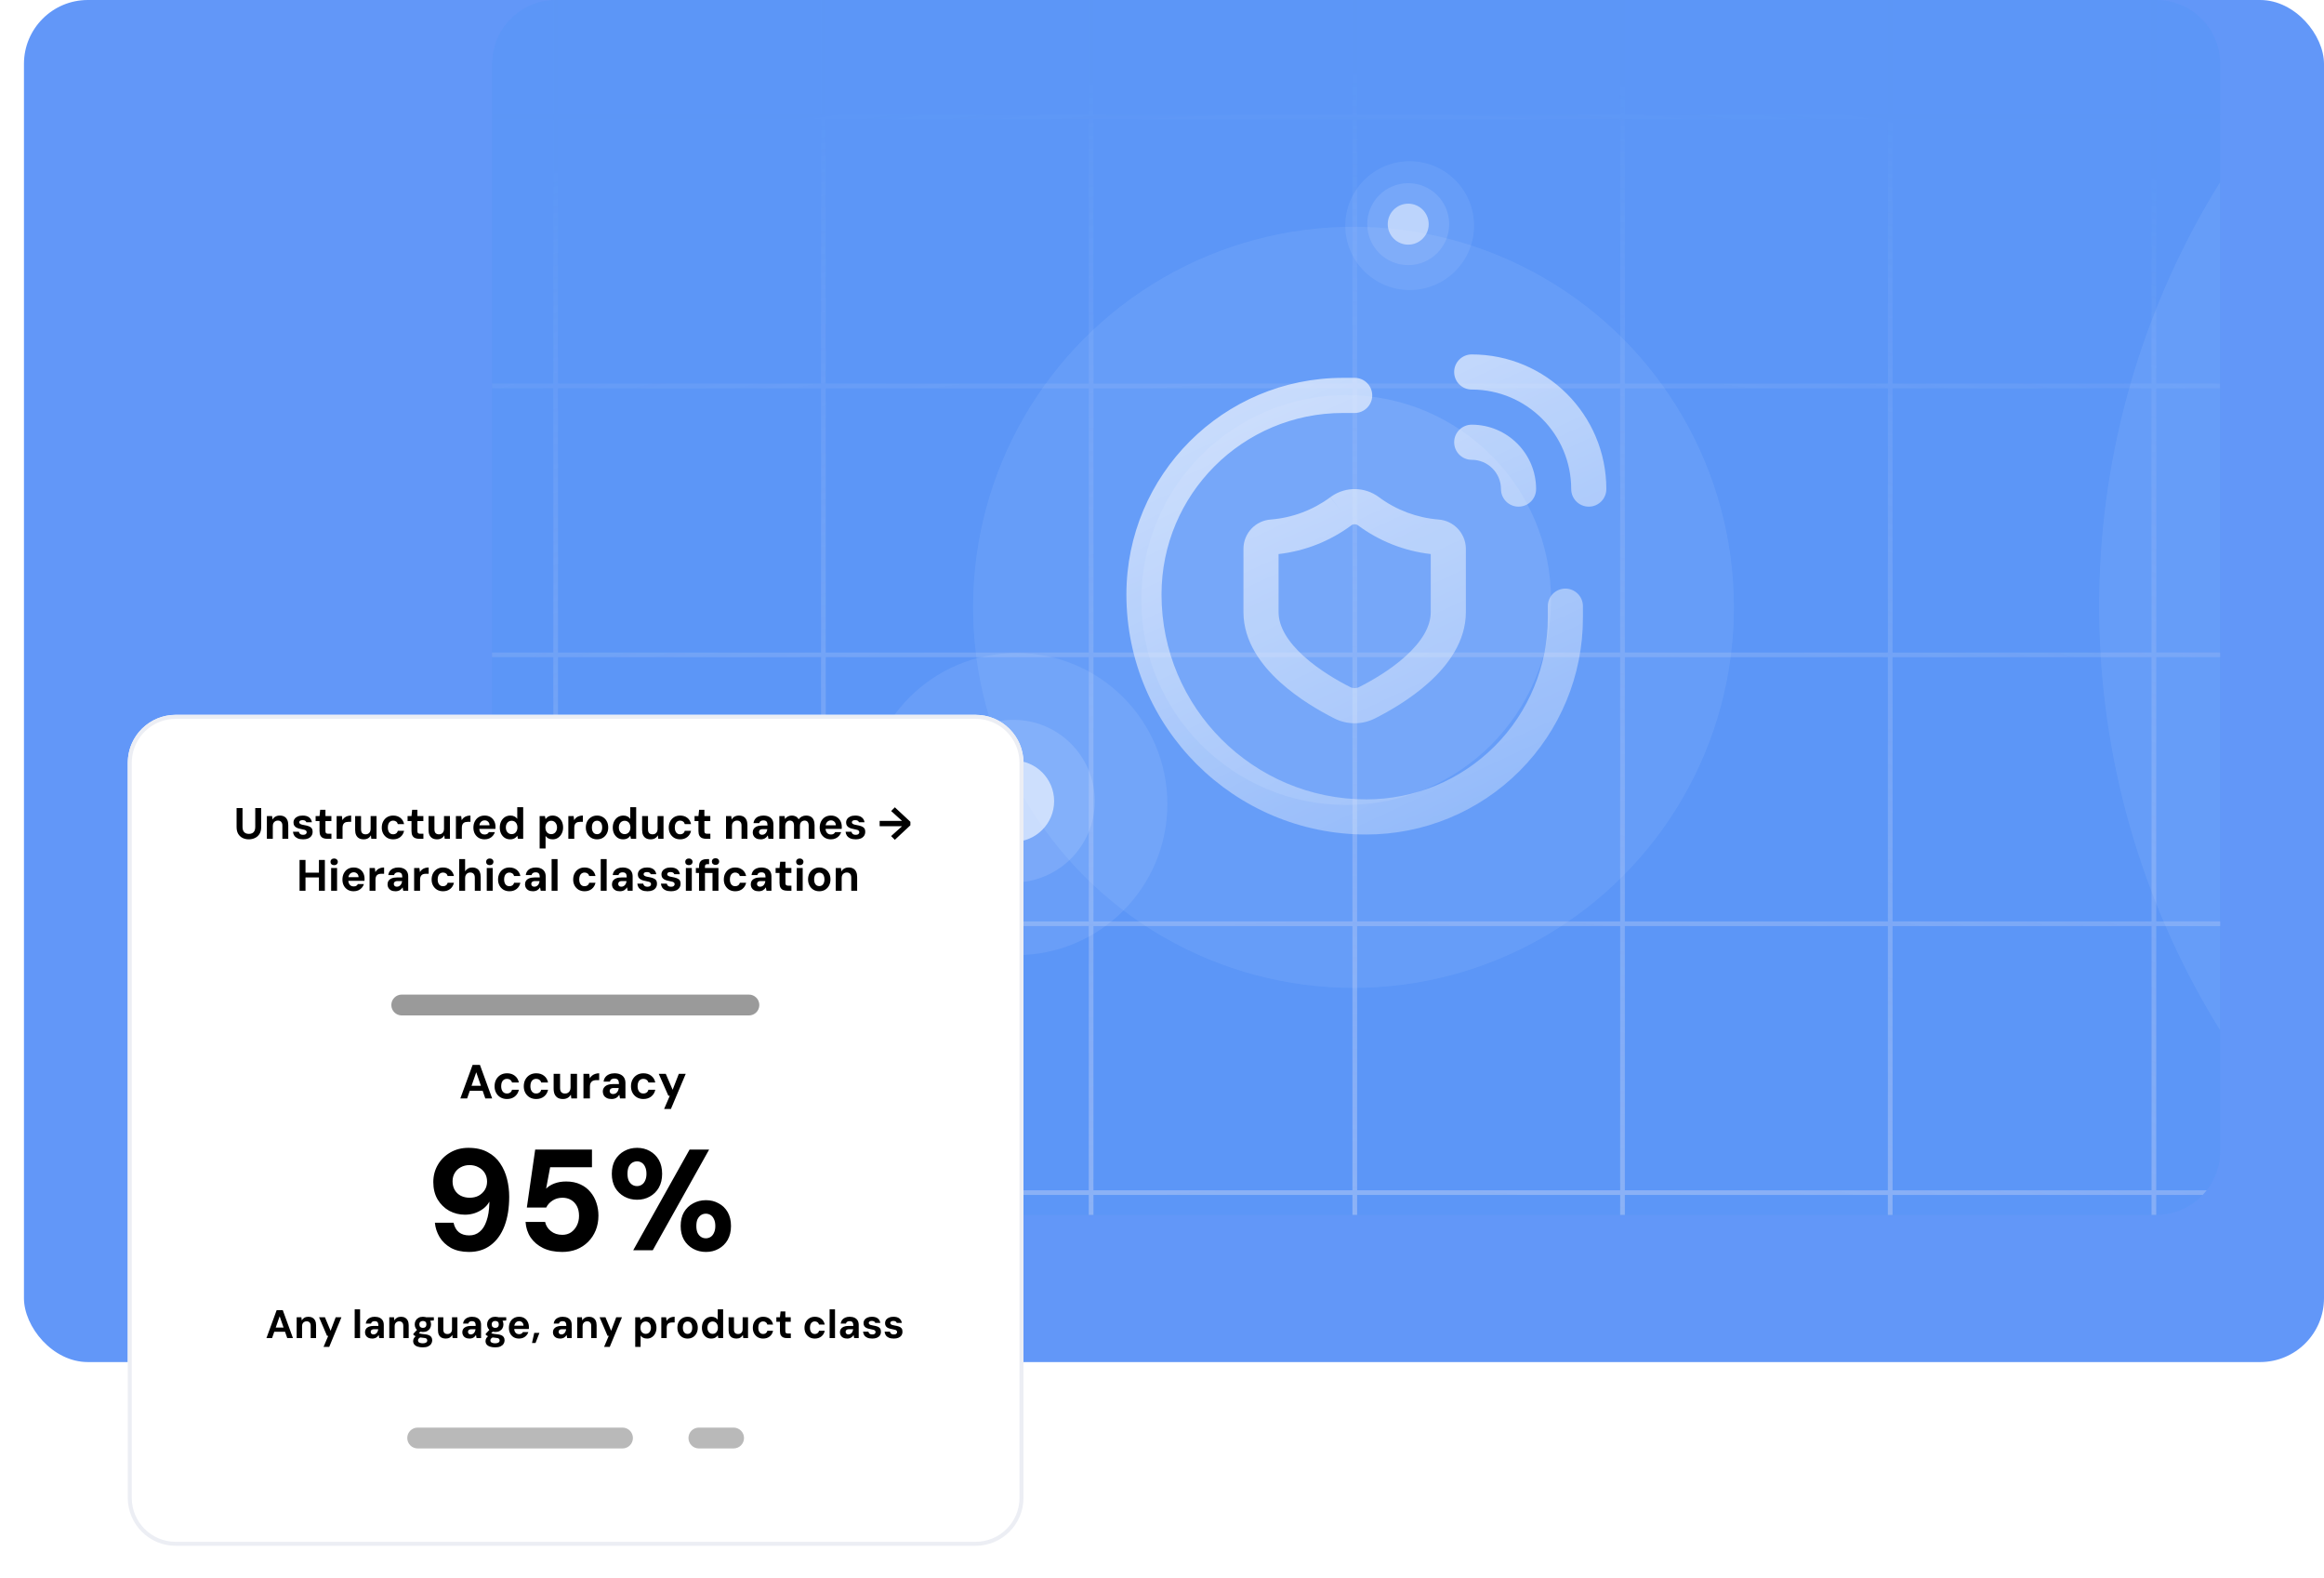 <?xml version="1.0" encoding="UTF-8"?> <svg xmlns="http://www.w3.org/2000/svg" width="582" height="395" viewBox="0 0 582 395" fill="none"><rect x="6" width="576" height="341" rx="16" fill="#6297F8"></rect><g clip-path="url(#clip0_2011_2580)"><g clip-path="url(#clip1_2011_2580)"><rect width="432.752" height="304.396" transform="translate(123.248 -0.24)" fill="#6099F7"></rect><g style="mix-blend-mode:screen" opacity="0.2"><circle cx="338.955" cy="152.053" r="95.272" fill="white" fill-opacity="0.4"></circle></g><circle opacity="0.2" cx="337.123" cy="150.221" r="51.3" fill="white" fill-opacity="0.6"></circle><path d="M-194.469 -173.228H-128.596V-268.611H-127.423V-173.228H-61.551V-268.611H-60.378V-173.228H5.495V-268.611H6.668V-173.228H71.524V-268.611H72.697V-173.228H138.57V-268.611H139.743V-173.228H205.615V-268.611H206.788V-173.228H272.661V-268.611H273.834V-173.228H338.691V-268.611H339.864V-173.228H405.736V-268.611H406.909V-173.228H472.782V-268.611H473.955V-173.228H538.812V-268.611H539.984V-173.228H605.857V-268.611H607.03V-173.228H672.903V-268.611H674.076V-173.228H739.948V-268.611H741.121V-173.228H805.979V-268.611H807.151V-173.228H873.024V-268.611H874.197V-173.228H966.482V-172.055H874.197V-105.91H966.482V-104.737H874.197V-38.592H966.482V-37.419H874.197V28.726H966.482V29.899H874.197V96.044H966.482V97.217H874.197V163.363H966.482V164.535H874.197V230.68H966.482V231.853H874.197V297.998H966.482V299.171H874.197V402.861H873.024V299.171H807.151V402.861H805.979V299.171H741.121V402.861H739.948V299.171H674.076V402.861H672.903V299.171H607.03V402.861H605.857V299.171H539.984V402.861H538.812V299.171H473.955V402.861H472.782V299.171H406.909V402.861H405.736V299.171H339.864V402.861H338.691V299.171H273.834V402.861H272.661V299.171H206.788V402.861H205.615V299.171H139.743V402.861H138.57V299.171H72.697V402.861H71.524V299.171H6.668V402.861H5.495V299.171H-60.378V402.861H-61.551V299.171H-127.424V402.861H-128.597V299.171H-194.469V402.861H-195.642V299.171H-288.083V297.998H-195.642V231.853L-288.083 231.854V230.681L-195.642 230.68V164.535H-288.083V163.363H-195.642V97.217H-288.083V96.044H-195.642V29.899H-288.083V28.726H-195.642V-37.419H-288.083V-38.592H-195.642V-104.737H-288.083V-105.91H-195.642V-172.055H-288.083V-173.228H-195.642V-268.611H-194.469V-173.228ZM807.151 231.853V297.998H873.024V231.853H807.151ZM-194.469 297.998H-128.597V231.853H-194.469V297.998ZM-127.424 297.998H-61.551V231.853H-127.424V297.998ZM-60.378 297.998H5.495V231.853H-60.378V297.998ZM6.668 297.998H71.524V231.853H6.668V297.998ZM72.697 297.998H138.57V231.853H72.697V297.998ZM139.743 297.998H205.615V231.853H139.743V297.998ZM206.788 297.998H272.661V231.853H206.788V297.998ZM273.834 297.998H338.691V231.853H273.834V297.998ZM339.864 297.998H405.736V231.853H339.864V297.998ZM406.909 297.998H472.782V231.853H406.909V297.998ZM473.955 297.998H538.812V231.853H473.955V297.998ZM539.984 297.998H605.857V231.853H539.984V297.998ZM607.03 297.998H672.903V231.853H607.03V297.998ZM674.076 297.998H739.948V231.853H674.076V297.998ZM741.121 297.998H805.979V231.853H741.121V297.998ZM807.151 164.535V230.68H873.024V164.535H807.151ZM-194.469 230.68H-128.597V164.535H-194.469V230.68ZM-127.424 230.68H-61.551V164.535H-127.424V230.68ZM-60.378 230.68H5.495V164.535H-60.378V230.68ZM6.668 230.68H71.524V164.535H6.668V230.68ZM72.697 230.68H138.57V164.535H72.697V230.68ZM139.743 230.68H205.615V164.535H139.743V230.68ZM206.788 230.68H272.661V164.535H206.788V230.68ZM273.834 230.68H338.691V164.535H273.834V230.68ZM339.864 230.68H405.736V164.535H339.864V230.68ZM406.909 230.68H472.782V164.535H406.909V230.68ZM473.955 230.68H538.812V164.535H473.955V230.68ZM539.984 230.68H605.857V164.535H539.984V230.68ZM607.03 230.68H672.903V164.535H607.03V230.68ZM674.076 230.68H739.948V164.535H674.076V230.68ZM741.121 230.68H805.979V164.535H741.121V230.68ZM807.151 97.217V163.363H873.024V97.217H807.151ZM-194.469 163.363H-128.597V97.217H-194.469V163.363ZM-127.424 163.363H-61.551V97.217H-127.424V163.363ZM-60.378 163.363H5.495V97.217H-60.378V163.363ZM6.668 163.363H71.524V97.217H6.668V163.363ZM72.697 163.363H138.57V97.217H72.697V163.363ZM139.743 163.363H205.615V97.217H139.743V163.363ZM206.788 163.363H272.661V97.217H206.788V163.363ZM273.834 163.363H338.691V97.217H273.834V163.363ZM339.864 163.363H405.736V97.217H339.864V163.363ZM406.909 163.363H472.782V97.217H406.909V163.363ZM473.955 163.363H538.812V97.217H473.955V163.363ZM539.984 163.363H605.857V97.217H539.984V163.363ZM607.03 163.363H672.903V97.217H607.03V163.363ZM674.076 163.363H739.948V97.217H674.076V163.363ZM741.121 163.363H805.979V97.217H741.121V163.363ZM807.151 29.899V96.044H873.024V29.899H807.151ZM-194.469 96.044H-128.597L-128.596 29.899H-194.469V96.044ZM-127.424 96.044H-61.551V29.899H-127.423L-127.424 96.044ZM-60.378 96.044H5.495V29.899H-60.378V96.044ZM6.668 96.044H71.524V29.899H6.668V96.044ZM72.697 96.044H138.57V29.899H72.697V96.044ZM139.743 96.044H205.615V29.899H139.743V96.044ZM206.788 96.044H272.661V29.899H206.788V96.044ZM273.834 96.044H338.691V29.899H273.834V96.044ZM339.864 96.044H405.736V29.899H339.864V96.044ZM406.909 96.044H472.782V29.899H406.909V96.044ZM473.955 96.044H538.812V29.899H473.955V96.044ZM539.984 96.044H605.857V29.899H539.984V96.044ZM607.03 96.044H672.903V29.899H607.03V96.044ZM674.076 96.044H739.948V29.899H674.076V96.044ZM741.121 96.044H805.979V29.899H741.121V96.044ZM807.151 -37.419V28.726H873.024V-37.419H807.151ZM-194.469 28.726H-128.596V-37.419H-194.469V28.726ZM-127.423 28.726H-61.551V-37.419H-127.423V28.726ZM-60.378 28.726H5.495V-37.419H-60.378V28.726ZM6.668 28.726H71.524V-37.419H6.668V28.726ZM72.697 28.726H138.57V-37.419H72.697V28.726ZM139.743 28.726H205.615V-37.419H139.743V28.726ZM206.788 28.726H272.661V-37.419H206.788V28.726ZM273.834 28.726H338.691V-37.419H273.834V28.726ZM339.864 28.726H405.736V-37.419H339.864V28.726ZM406.909 28.726H472.782V-37.419H406.909V28.726ZM473.955 28.726H538.812V-37.419H473.955V28.726ZM539.984 28.726H605.857V-37.419H539.984V28.726ZM607.03 28.726H672.903V-37.419H607.03V28.726ZM674.076 28.726H739.948V-37.419H674.076V28.726ZM741.121 28.726H805.979V-37.419H741.121V28.726ZM807.151 -104.737V-38.592H873.024V-104.737H807.151ZM-194.469 -38.592H-128.596V-104.737H-194.469V-38.592ZM-127.423 -38.592H-61.551V-104.737H-127.423V-38.592ZM-60.378 -38.592H5.495V-104.737H-60.378V-38.592ZM6.668 -38.592H71.524V-104.737H6.668V-38.592ZM72.697 -38.592H138.57V-104.737H72.697V-38.592ZM139.743 -38.592H205.615V-104.737H139.743V-38.592ZM206.788 -38.592H272.661V-104.737H206.788V-38.592ZM273.834 -38.592H338.691V-104.737H273.834V-38.592ZM339.864 -38.592H405.736V-104.737H339.864V-38.592ZM406.909 -38.592H472.782V-104.737H406.909V-38.592ZM473.955 -38.592H538.812V-104.737H473.955V-38.592ZM539.984 -38.592H605.857V-104.737H539.984V-38.592ZM607.03 -38.592H672.903V-104.737H607.03V-38.592ZM674.076 -38.592H739.948V-104.737H674.076V-38.592ZM741.121 -38.592H805.979V-104.737H741.121V-38.592ZM807.151 -172.055V-105.91H873.024V-172.055H807.151ZM-194.469 -105.91H-128.596V-172.055H-194.469V-105.91ZM-127.423 -105.91H-61.551V-172.055H-127.423V-105.91ZM-60.378 -105.91H5.495V-172.055H-60.378V-105.91ZM6.668 -105.91H71.524V-172.055H6.668V-105.91ZM72.697 -105.91H138.57V-172.055H72.697V-105.91ZM139.743 -105.91H205.615V-172.055H139.743V-105.91ZM206.788 -105.91H272.661V-172.055H206.788V-105.91ZM273.834 -105.91H338.691V-172.055H273.834V-105.91ZM339.864 -105.91H405.736V-172.055H339.864V-105.91ZM406.909 -105.91H472.782V-172.055H406.909V-105.91ZM473.955 -105.91H538.812V-172.055H473.955V-105.91ZM539.984 -105.91H605.857V-172.055H539.984V-105.91ZM607.03 -105.91H672.903V-172.055H607.03V-105.91ZM674.076 -105.91H739.948V-172.055H674.076V-105.91ZM741.121 -105.91H805.979V-172.055H741.121V-105.91Z" fill="url(#paint0_radial_2011_2580)"></path><path d="M339.248 94.597C341.676 94.597 343.645 96.565 343.646 98.993C343.646 101.422 341.677 103.391 339.248 103.391H336.316C311.222 103.391 290.879 123.734 290.879 148.828C290.879 177.161 313.847 200.129 342.18 200.129C354.23 200.129 365.787 195.341 374.309 186.82C382.83 178.299 387.617 166.742 387.617 154.691V151.76C387.617 149.331 389.586 147.362 392.015 147.362C394.443 147.362 396.412 149.331 396.412 151.76V154.691C396.412 169.075 390.698 182.869 380.527 193.039C370.357 203.209 356.563 208.923 342.18 208.923C308.99 208.923 282.085 182.018 282.085 148.828C282.085 118.877 306.365 94.597 336.316 94.597H339.248ZM333.516 124.219C337.082 121.777 341.826 121.856 345.315 124.458C349.667 127.685 354.836 129.628 360.235 130.066C364.022 130.337 366.991 133.435 367.096 137.234L367.097 137.355V153.226C367.097 160.689 362.492 166.656 357.888 170.82C353.191 175.068 347.721 178.15 344.368 179.84C341.153 181.486 337.343 181.486 334.128 179.84C330.773 178.148 325.303 175.062 320.607 170.812C316.005 166.648 311.399 160.681 311.399 153.226V137.289C311.457 133.451 314.458 130.307 318.281 130.064C323.671 129.623 328.83 127.683 333.175 124.463L335.806 127.986L333.187 124.455C333.183 124.458 333.179 124.46 333.175 124.463L333.516 124.219ZM340.06 131.509C339.579 131.15 338.918 131.15 338.438 131.509L338.426 131.518C333.081 135.482 326.79 137.961 320.193 138.713V153.226C320.193 156.942 322.549 160.709 326.509 164.292C330.368 167.784 335.051 170.457 338.1 171.993L338.133 172.01C338.833 172.37 339.664 172.37 340.364 172.01L340.396 171.993C343.447 170.456 348.131 167.788 351.989 164.298C355.947 160.719 358.303 156.951 358.303 153.226V138.713C351.706 137.961 345.416 135.482 340.071 131.518L340.06 131.509ZM368.562 106.322C377.467 106.322 384.686 113.541 384.686 122.445C384.686 124.874 382.717 126.843 380.289 126.843C377.861 126.843 375.892 124.874 375.892 122.445C375.892 118.398 372.61 115.116 368.562 115.116C366.134 115.116 364.166 113.148 364.166 110.72C364.166 108.291 366.134 106.322 368.562 106.322ZM368.562 88.733C387.181 88.733 402.274 103.827 402.274 122.445C402.274 124.874 400.305 126.843 397.877 126.843C395.449 126.843 393.481 124.874 393.48 122.445C393.48 108.684 382.324 97.528 368.562 97.528C366.134 97.528 364.166 95.559 364.166 93.131C364.166 90.703 366.134 88.734 368.562 88.733Z" fill="url(#paint1_linear_2011_2580)" fill-opacity="0.8"></path><g style="mix-blend-mode:screen" opacity="0.2"><circle cx="353.026" cy="56.487" r="16.123" fill="white" fill-opacity="0.4"></circle></g><circle opacity="0.2" cx="352.66" cy="56.121" r="10.26" fill="white" fill-opacity="0.6"></circle><circle cx="352.66" cy="56.121" r="5.13" fill="white" fill-opacity="0.6"></circle><g style="mix-blend-mode:screen" opacity="0.2"><circle cx="726.787" cy="151.76" r="201.098" fill="white" fill-opacity="0.4"></circle></g><g style="mix-blend-mode:color-burn"><rect width="432.752" height="304.396" transform="translate(123.248 -0.24)" fill="#387FF5" fill-opacity="0.1"></rect></g><g style="mix-blend-mode:screen" opacity="0.2"><circle cx="254.529" cy="201.301" r="37.816" fill="white" fill-opacity="0.4"></circle></g><circle opacity="0.2" cx="253.802" cy="200.574" r="20.362" fill="white" fill-opacity="0.6"></circle><circle cx="253.802" cy="200.574" r="10.181" fill="white" fill-opacity="0.6"></circle></g></g><g filter="url(#filter1_dddd_2011_2580)"><path d="M32 144.963C32 138.335 37.373 132.963 44 132.963H244.312C250.94 132.963 256.312 138.335 256.312 144.963V329C256.312 335.627 250.94 341 244.312 341H44C37.373 341 32 335.627 32 329V144.963Z" fill="white"></path><path d="M44 133.463H244.312C250.664 133.463 255.812 138.612 255.812 144.963V329C255.812 335.351 250.664 340.5 244.312 340.5H44C37.649 340.5 32.5 335.351 32.5 329V144.963L32.515 144.371C32.823 138.295 37.847 133.463 44 133.463Z" stroke="#ECEEF4"></path><path d="M98 205.611C98 204.169 99.169 203 100.611 203H187.548C188.99 203 190.159 204.169 190.159 205.611C190.159 207.054 188.99 208.223 187.548 208.223H100.611C99.169 208.223 98 207.054 98 205.611Z" fill="#9A9A9A"></path><path d="M115.282 229L118.354 220.6H120.19L123.25 229H121.534L119.266 222.448L116.986 229H115.282ZM116.638 227.092L117.07 225.832H121.342L121.762 227.092H116.638ZM126.964 229.144C126.356 229.144 125.816 229.008 125.344 228.736C124.88 228.464 124.516 228.088 124.252 227.608C123.988 227.128 123.856 226.58 123.856 225.964C123.856 225.324 123.988 224.76 124.252 224.272C124.516 223.784 124.88 223.4 125.344 223.12C125.816 222.84 126.36 222.7 126.976 222.7C127.752 222.7 128.404 222.908 128.932 223.324C129.46 223.732 129.796 224.296 129.94 225.016H128.224C128.152 224.728 128 224.504 127.768 224.344C127.544 224.176 127.272 224.092 126.952 224.092C126.664 224.092 126.408 224.164 126.184 224.308C125.968 224.452 125.8 224.664 125.68 224.944C125.568 225.216 125.512 225.544 125.512 225.928C125.512 226.208 125.544 226.464 125.608 226.696C125.68 226.92 125.776 227.112 125.896 227.272C126.024 227.432 126.176 227.556 126.352 227.644C126.536 227.724 126.736 227.764 126.952 227.764C127.168 227.764 127.36 227.728 127.528 227.656C127.704 227.584 127.852 227.48 127.972 227.344C128.092 227.2 128.176 227.028 128.224 226.828H129.94C129.796 227.532 129.456 228.096 128.92 228.52C128.392 228.936 127.74 229.144 126.964 229.144ZM134.277 229.144C133.669 229.144 133.129 229.008 132.657 228.736C132.193 228.464 131.829 228.088 131.565 227.608C131.301 227.128 131.169 226.58 131.169 225.964C131.169 225.324 131.301 224.76 131.565 224.272C131.829 223.784 132.193 223.4 132.657 223.12C133.129 222.84 133.673 222.7 134.289 222.7C135.065 222.7 135.717 222.908 136.245 223.324C136.773 223.732 137.109 224.296 137.253 225.016H135.537C135.465 224.728 135.313 224.504 135.081 224.344C134.857 224.176 134.585 224.092 134.265 224.092C133.977 224.092 133.721 224.164 133.497 224.308C133.281 224.452 133.113 224.664 132.993 224.944C132.881 225.216 132.825 225.544 132.825 225.928C132.825 226.208 132.857 226.464 132.921 226.696C132.993 226.92 133.089 227.112 133.209 227.272C133.337 227.432 133.489 227.556 133.665 227.644C133.849 227.724 134.049 227.764 134.265 227.764C134.481 227.764 134.673 227.728 134.841 227.656C135.017 227.584 135.165 227.48 135.285 227.344C135.405 227.2 135.489 227.028 135.537 226.828H137.253C137.109 227.532 136.769 228.096 136.233 228.52C135.705 228.936 135.053 229.144 134.277 229.144ZM140.965 229.144C140.477 229.144 140.057 229.048 139.705 228.856C139.361 228.656 139.097 228.364 138.913 227.98C138.737 227.596 138.649 227.124 138.649 226.564V222.844H140.257V226.372C140.257 226.844 140.361 227.196 140.569 227.428C140.785 227.66 141.097 227.776 141.505 227.776C141.769 227.776 142.001 227.72 142.201 227.608C142.409 227.496 142.573 227.328 142.693 227.104C142.821 226.872 142.885 226.592 142.885 226.264V222.844H144.505V229H143.077L142.957 228.04C142.781 228.376 142.525 228.644 142.189 228.844C141.853 229.044 141.445 229.144 140.965 229.144ZM146.115 229V222.844H147.555L147.711 223.96C147.863 223.688 148.051 223.46 148.275 223.276C148.499 223.092 148.759 222.952 149.055 222.856C149.359 222.752 149.691 222.7 150.051 222.7V224.416H149.367C149.135 224.416 148.919 224.444 148.719 224.5C148.519 224.548 148.347 224.636 148.203 224.764C148.059 224.884 147.943 225.052 147.855 225.268C147.775 225.476 147.735 225.736 147.735 226.048V229H146.115ZM153.158 229.144C152.67 229.144 152.262 229.06 151.934 228.892C151.606 228.724 151.362 228.5 151.202 228.22C151.042 227.932 150.962 227.62 150.962 227.284C150.962 226.908 151.058 226.58 151.25 226.3C151.442 226.02 151.726 225.8 152.102 225.64C152.486 225.48 152.962 225.4 153.53 225.4H155.006C155.006 225.088 154.97 224.832 154.898 224.632C154.834 224.424 154.718 224.272 154.55 224.176C154.382 224.072 154.154 224.02 153.866 224.02C153.57 224.02 153.322 224.084 153.122 224.212C152.922 224.34 152.794 224.532 152.738 224.788H151.166C151.214 224.364 151.354 223.996 151.586 223.684C151.826 223.372 152.142 223.132 152.534 222.964C152.926 222.788 153.374 222.7 153.878 222.7C154.446 222.7 154.938 222.796 155.354 222.988C155.77 223.18 156.086 223.456 156.302 223.816C156.518 224.176 156.626 224.62 156.626 225.148V229H155.27L155.09 228.076C155.002 228.228 154.894 228.372 154.766 228.508C154.646 228.636 154.506 228.748 154.346 228.844C154.194 228.94 154.018 229.012 153.818 229.06C153.618 229.116 153.398 229.144 153.158 229.144ZM153.542 227.896C153.742 227.896 153.922 227.86 154.082 227.788C154.25 227.708 154.394 227.6 154.514 227.464C154.634 227.328 154.73 227.172 154.802 226.996C154.874 226.812 154.922 226.62 154.946 226.42V226.384H153.722C153.482 226.384 153.282 226.416 153.122 226.48C152.97 226.544 152.858 226.636 152.786 226.756C152.714 226.868 152.678 226.996 152.678 227.14C152.678 227.3 152.714 227.436 152.786 227.548C152.858 227.66 152.958 227.748 153.086 227.812C153.222 227.868 153.374 227.896 153.542 227.896ZM161.124 229.144C160.516 229.144 159.976 229.008 159.504 228.736C159.04 228.464 158.676 228.088 158.412 227.608C158.148 227.128 158.016 226.58 158.016 225.964C158.016 225.324 158.148 224.76 158.412 224.272C158.676 223.784 159.04 223.4 159.504 223.12C159.976 222.84 160.52 222.7 161.136 222.7C161.912 222.7 162.564 222.908 163.092 223.324C163.62 223.732 163.956 224.296 164.1 225.016H162.384C162.312 224.728 162.16 224.504 161.928 224.344C161.704 224.176 161.432 224.092 161.112 224.092C160.824 224.092 160.568 224.164 160.344 224.308C160.128 224.452 159.96 224.664 159.84 224.944C159.728 225.216 159.672 225.544 159.672 225.928C159.672 226.208 159.704 226.464 159.768 226.696C159.84 226.92 159.936 227.112 160.056 227.272C160.184 227.432 160.336 227.556 160.512 227.644C160.696 227.724 160.896 227.764 161.112 227.764C161.328 227.764 161.52 227.728 161.688 227.656C161.864 227.584 162.012 227.48 162.132 227.344C162.252 227.2 162.336 227.028 162.384 226.828H164.1C163.956 227.532 163.616 228.096 163.08 228.52C162.552 228.936 161.9 229.144 161.124 229.144ZM166.313 231.64L167.741 228.328H167.381L164.969 222.844H166.733L168.449 226.828L169.997 222.844H171.725L168.017 231.64H166.313Z" fill="black"></path><path d="M101.989 314.016C101.989 312.574 103.158 311.405 104.6 311.405H155.89C157.333 311.405 158.502 312.574 158.502 314.016C158.502 315.458 157.333 316.627 155.89 316.627H104.6C103.158 316.627 101.989 315.458 101.989 314.016Z" fill="#B9B9B9"></path><path d="M172.413 314.016C172.413 312.574 173.582 311.405 175.024 311.405H183.712C185.154 311.405 186.323 312.574 186.323 314.016C186.323 315.458 185.154 316.627 183.712 316.627H175.024C173.582 316.627 172.413 315.458 172.413 314.016Z" fill="#B9B9B9"></path><path d="M62.307 164.132C61.735 164.132 61.218 164.018 60.756 163.791C60.301 163.564 59.935 163.223 59.656 162.768C59.385 162.313 59.249 161.734 59.249 161.03V156.3H60.734V161.041C60.734 161.422 60.796 161.745 60.921 162.009C61.053 162.266 61.236 162.456 61.471 162.581C61.713 162.706 61.999 162.768 62.329 162.768C62.666 162.768 62.952 162.706 63.187 162.581C63.429 162.456 63.612 162.266 63.737 162.009C63.862 161.745 63.924 161.422 63.924 161.041V156.3H65.409V161.03C65.409 161.734 65.27 162.313 64.991 162.768C64.712 163.223 64.335 163.564 63.858 163.791C63.389 164.018 62.872 164.132 62.307 164.132ZM66.834 164V158.313H68.143L68.242 159.182C68.411 158.874 68.649 158.632 68.957 158.456C69.265 158.273 69.636 158.181 70.068 158.181C70.523 158.181 70.908 158.273 71.223 158.456C71.539 158.639 71.777 158.907 71.938 159.259C72.107 159.611 72.191 160.04 72.191 160.546V164H70.717V160.689C70.717 160.286 70.618 159.978 70.42 159.765C70.23 159.545 69.947 159.435 69.573 159.435C69.346 159.435 69.133 159.49 68.935 159.6C68.745 159.703 68.594 159.853 68.484 160.051C68.374 160.249 68.319 160.495 68.319 160.788V164H66.834ZM75.921 164.132C75.379 164.132 74.92 164.051 74.546 163.89C74.18 163.721 73.897 163.494 73.699 163.208C73.508 162.922 73.398 162.596 73.369 162.229H74.854C74.876 162.368 74.927 162.497 75.008 162.614C75.089 162.731 75.203 162.827 75.349 162.9C75.503 162.966 75.686 162.999 75.899 162.999C76.097 162.999 76.262 162.973 76.394 162.922C76.526 162.863 76.625 162.786 76.691 162.691C76.764 162.588 76.801 162.478 76.801 162.361C76.801 162.192 76.754 162.064 76.658 161.976C76.57 161.881 76.442 161.807 76.273 161.756C76.105 161.697 75.895 161.65 75.646 161.613C75.338 161.554 75.052 161.488 74.788 161.415C74.531 161.334 74.304 161.232 74.106 161.107C73.915 160.975 73.765 160.814 73.655 160.623C73.552 160.425 73.501 160.187 73.501 159.908C73.501 159.578 73.593 159.285 73.776 159.028C73.96 158.764 74.22 158.559 74.557 158.412C74.902 158.258 75.316 158.181 75.8 158.181C76.49 158.181 77.028 158.331 77.417 158.632C77.806 158.933 78.037 159.343 78.11 159.864H76.713C76.669 159.688 76.567 159.556 76.405 159.468C76.251 159.373 76.046 159.325 75.789 159.325C75.51 159.325 75.298 159.373 75.151 159.468C75.012 159.563 74.942 159.692 74.942 159.853C74.942 159.963 74.979 160.062 75.052 160.15C75.126 160.238 75.246 160.315 75.415 160.381C75.584 160.447 75.808 160.502 76.086 160.546C76.57 160.627 76.974 160.726 77.296 160.843C77.626 160.96 77.876 161.129 78.044 161.349C78.213 161.569 78.293 161.877 78.286 162.273C78.286 162.654 78.187 162.984 77.989 163.263C77.799 163.542 77.527 163.758 77.175 163.912C76.823 164.059 76.405 164.132 75.921 164.132ZM81.954 164C81.566 164 81.225 163.941 80.931 163.824C80.645 163.699 80.422 163.498 80.26 163.219C80.099 162.933 80.019 162.544 80.019 162.053V159.556H79.04V158.313H80.019L80.183 156.74H81.504V158.313H82.989V159.556H81.504V162.075C81.504 162.324 81.558 162.497 81.668 162.592C81.778 162.687 81.966 162.735 82.23 162.735H82.999V164H81.954ZM84.301 164V158.313H85.621L85.753 159.325C85.9 159.076 86.076 158.867 86.281 158.698C86.494 158.529 86.74 158.401 87.018 158.313C87.297 158.225 87.605 158.181 87.942 158.181V159.754H87.26C87.055 159.754 86.861 159.776 86.677 159.82C86.501 159.864 86.344 159.945 86.204 160.062C86.072 160.172 85.97 160.322 85.896 160.513C85.823 160.704 85.786 160.942 85.786 161.228V164H84.301ZM91.065 164.132C90.617 164.132 90.236 164.044 89.921 163.868C89.605 163.692 89.363 163.432 89.195 163.087C89.026 162.742 88.942 162.317 88.942 161.811V158.313H90.416V161.624C90.416 162.049 90.511 162.365 90.702 162.57C90.9 162.775 91.186 162.878 91.56 162.878C91.794 162.878 92.003 162.83 92.187 162.735C92.377 162.632 92.528 162.482 92.638 162.284C92.755 162.079 92.814 161.826 92.814 161.525V158.313H94.299V164H92.99L92.88 163.12C92.718 163.435 92.484 163.685 92.176 163.868C91.875 164.044 91.505 164.132 91.065 164.132ZM98.468 164.132C97.904 164.132 97.405 164.007 96.972 163.758C96.547 163.501 96.213 163.153 95.971 162.713C95.729 162.273 95.608 161.771 95.608 161.206C95.608 160.605 95.729 160.08 95.971 159.633C96.213 159.178 96.547 158.823 96.972 158.566C97.405 158.309 97.904 158.181 98.468 158.181C99.18 158.181 99.777 158.372 100.261 158.753C100.745 159.127 101.057 159.648 101.196 160.315H99.623C99.557 160.044 99.418 159.831 99.205 159.677C99 159.523 98.751 159.446 98.457 159.446C98.186 159.446 97.948 159.516 97.742 159.655C97.544 159.794 97.39 159.992 97.28 160.249C97.178 160.498 97.126 160.799 97.126 161.151C97.126 161.422 97.156 161.664 97.214 161.877C97.28 162.09 97.368 162.269 97.478 162.416C97.596 162.563 97.735 162.676 97.896 162.757C98.065 162.83 98.252 162.867 98.457 162.867C98.655 162.867 98.831 162.834 98.985 162.768C99.147 162.702 99.282 162.603 99.392 162.471C99.502 162.339 99.579 162.181 99.623 161.998H101.196C101.057 162.651 100.742 163.171 100.25 163.56C99.766 163.941 99.172 164.132 98.468 164.132ZM104.986 164C104.597 164 104.256 163.941 103.963 163.824C103.677 163.699 103.453 163.498 103.292 163.219C103.13 162.933 103.05 162.544 103.05 162.053V159.556H102.071V158.313H103.05L103.215 156.74H104.535V158.313H106.02V159.556H104.535V162.075C104.535 162.324 104.59 162.497 104.7 162.592C104.81 162.687 104.997 162.735 105.261 162.735H106.031V164H104.986ZM109.444 164.132C108.997 164.132 108.616 164.044 108.3 163.868C107.985 163.692 107.743 163.432 107.574 163.087C107.406 162.742 107.321 162.317 107.321 161.811V158.313H108.795V161.624C108.795 162.049 108.891 162.365 109.081 162.57C109.279 162.775 109.565 162.878 109.939 162.878C110.174 162.878 110.383 162.83 110.566 162.735C110.757 162.632 110.907 162.482 111.017 162.284C111.135 162.079 111.193 161.826 111.193 161.525V158.313H112.678V164H111.369L111.259 163.12C111.098 163.435 110.863 163.685 110.555 163.868C110.255 164.044 109.884 164.132 109.444 164.132ZM114.175 164V158.313H115.495L115.627 159.325C115.774 159.076 115.95 158.867 116.155 158.698C116.368 158.529 116.614 158.401 116.892 158.313C117.171 158.225 117.479 158.181 117.816 158.181V159.754H117.134C116.929 159.754 116.735 159.776 116.551 159.82C116.375 159.864 116.218 159.945 116.078 160.062C115.946 160.172 115.844 160.322 115.77 160.513C115.697 160.704 115.66 160.942 115.66 161.228V164H114.175ZM121.37 164.132C120.812 164.132 120.321 164.011 119.896 163.769C119.478 163.52 119.148 163.175 118.906 162.735C118.671 162.295 118.554 161.785 118.554 161.206C118.554 160.619 118.671 160.099 118.906 159.644C119.14 159.182 119.467 158.823 119.885 158.566C120.31 158.309 120.805 158.181 121.37 158.181C121.934 158.181 122.418 158.306 122.822 158.555C123.225 158.797 123.537 159.131 123.757 159.556C123.977 159.981 124.087 160.462 124.087 160.997C124.087 161.07 124.087 161.151 124.087 161.239C124.087 161.327 124.079 161.422 124.065 161.525H119.621V160.612H122.591C122.583 160.223 122.462 159.923 122.228 159.71C122 159.49 121.714 159.38 121.37 159.38C121.12 159.38 120.893 159.442 120.688 159.567C120.482 159.692 120.317 159.875 120.193 160.117C120.075 160.359 120.017 160.667 120.017 161.041V161.36C120.017 161.675 120.072 161.95 120.182 162.185C120.292 162.42 120.446 162.603 120.644 162.735C120.849 162.86 121.087 162.922 121.359 162.922C121.645 162.922 121.868 162.871 122.03 162.768C122.198 162.658 122.33 162.511 122.426 162.328H123.933C123.83 162.665 123.658 162.973 123.416 163.252C123.181 163.523 122.888 163.74 122.536 163.901C122.191 164.055 121.802 164.132 121.37 164.132ZM127.734 164.132C127.235 164.132 126.792 164.007 126.403 163.758C126.014 163.501 125.71 163.153 125.49 162.713C125.27 162.266 125.16 161.76 125.16 161.195C125.16 160.608 125.274 160.088 125.501 159.633C125.728 159.178 126.04 158.823 126.436 158.566C126.839 158.309 127.305 158.181 127.833 158.181C128.214 158.181 128.548 158.254 128.834 158.401C129.127 158.54 129.362 158.742 129.538 159.006V156.08H131.023V164H129.714L129.549 163.23C129.439 163.391 129.303 163.542 129.142 163.681C128.981 163.82 128.783 163.93 128.548 164.011C128.321 164.092 128.049 164.132 127.734 164.132ZM128.13 162.834C128.423 162.834 128.676 162.764 128.889 162.625C129.109 162.486 129.278 162.291 129.395 162.042C129.52 161.785 129.582 161.488 129.582 161.151C129.582 160.814 129.52 160.52 129.395 160.271C129.278 160.014 129.109 159.82 128.889 159.688C128.676 159.549 128.423 159.479 128.13 159.479C127.851 159.479 127.602 159.549 127.382 159.688C127.162 159.82 126.99 160.014 126.865 160.271C126.74 160.52 126.678 160.814 126.678 161.151C126.678 161.488 126.74 161.785 126.865 162.042C126.99 162.291 127.162 162.486 127.382 162.625C127.602 162.764 127.851 162.834 128.13 162.834ZM135.144 166.42V158.313H136.464L136.629 159.072C136.739 158.911 136.875 158.764 137.036 158.632C137.197 158.493 137.388 158.383 137.608 158.302C137.835 158.221 138.096 158.181 138.389 158.181C138.917 158.181 139.375 158.313 139.764 158.577C140.16 158.834 140.468 159.186 140.688 159.633C140.908 160.08 141.018 160.594 141.018 161.173C141.018 161.738 140.901 162.244 140.666 162.691C140.439 163.138 140.131 163.49 139.742 163.747C139.353 164.004 138.913 164.132 138.422 164.132C138.004 164.132 137.645 164.059 137.344 163.912C137.051 163.758 136.812 163.549 136.629 163.285V166.42H135.144ZM138.048 162.834C138.327 162.834 138.572 162.768 138.785 162.636C139.005 162.497 139.177 162.302 139.302 162.053C139.434 161.796 139.5 161.499 139.5 161.162C139.5 160.825 139.434 160.531 139.302 160.282C139.177 160.025 139.005 159.827 138.785 159.688C138.572 159.549 138.327 159.479 138.048 159.479C137.762 159.479 137.509 159.549 137.289 159.688C137.069 159.827 136.897 160.025 136.772 160.282C136.647 160.531 136.585 160.821 136.585 161.151C136.585 161.496 136.647 161.796 136.772 162.053C136.897 162.302 137.069 162.497 137.289 162.636C137.509 162.768 137.762 162.834 138.048 162.834ZM142.331 164V158.313H143.651L143.783 159.325C143.929 159.076 144.105 158.867 144.311 158.698C144.523 158.529 144.769 158.401 145.048 158.313C145.326 158.225 145.634 158.181 145.972 158.181V159.754H145.29C145.084 159.754 144.89 159.776 144.707 159.82C144.531 159.864 144.373 159.945 144.234 160.062C144.102 160.172 143.999 160.322 143.926 160.513C143.852 160.704 143.816 160.942 143.816 161.228V164H142.331ZM149.514 164.132C148.971 164.132 148.487 164.007 148.062 163.758C147.644 163.501 147.314 163.149 147.072 162.702C146.83 162.255 146.709 161.741 146.709 161.162C146.709 160.568 146.83 160.051 147.072 159.611C147.314 159.164 147.648 158.815 148.073 158.566C148.498 158.309 148.982 158.181 149.525 158.181C150.068 158.181 150.548 158.309 150.966 158.566C151.391 158.815 151.721 159.164 151.956 159.611C152.198 160.051 152.319 160.568 152.319 161.162C152.319 161.741 152.198 162.255 151.956 162.702C151.721 163.149 151.391 163.501 150.966 163.758C150.548 164.007 150.064 164.132 149.514 164.132ZM149.514 162.845C149.771 162.845 149.994 162.783 150.185 162.658C150.376 162.533 150.526 162.346 150.636 162.097C150.753 161.84 150.812 161.529 150.812 161.162C150.812 160.781 150.757 160.465 150.647 160.216C150.537 159.967 150.387 159.78 150.196 159.655C150.005 159.53 149.782 159.468 149.525 159.468C149.276 159.468 149.052 159.53 148.854 159.655C148.663 159.78 148.509 159.967 148.392 160.216C148.282 160.465 148.227 160.781 148.227 161.162C148.227 161.529 148.282 161.84 148.392 162.097C148.502 162.346 148.652 162.533 148.843 162.658C149.041 162.783 149.265 162.845 149.514 162.845ZM156.029 164.132C155.53 164.132 155.087 164.007 154.698 163.758C154.309 163.501 154.005 163.153 153.785 162.713C153.565 162.266 153.455 161.76 153.455 161.195C153.455 160.608 153.569 160.088 153.796 159.633C154.023 159.178 154.335 158.823 154.731 158.566C155.134 158.309 155.6 158.181 156.128 158.181C156.509 158.181 156.843 158.254 157.129 158.401C157.422 158.54 157.657 158.742 157.833 159.006V156.08H159.318V164H158.009L157.844 163.23C157.734 163.391 157.598 163.542 157.437 163.681C157.276 163.82 157.078 163.93 156.843 164.011C156.616 164.092 156.344 164.132 156.029 164.132ZM156.425 162.834C156.718 162.834 156.971 162.764 157.184 162.625C157.404 162.486 157.573 162.291 157.69 162.042C157.815 161.785 157.877 161.488 157.877 161.151C157.877 160.814 157.815 160.52 157.69 160.271C157.573 160.014 157.404 159.82 157.184 159.688C156.971 159.549 156.718 159.479 156.425 159.479C156.146 159.479 155.897 159.549 155.677 159.688C155.457 159.82 155.285 160.014 155.16 160.271C155.035 160.52 154.973 160.814 154.973 161.151C154.973 161.488 155.035 161.785 155.16 162.042C155.285 162.291 155.457 162.486 155.677 162.625C155.897 162.764 156.146 162.834 156.425 162.834ZM162.93 164.132C162.482 164.132 162.101 164.044 161.786 163.868C161.47 163.692 161.228 163.432 161.06 163.087C160.891 162.742 160.807 162.317 160.807 161.811V158.313H162.281V161.624C162.281 162.049 162.376 162.365 162.567 162.57C162.765 162.775 163.051 162.878 163.425 162.878C163.659 162.878 163.868 162.83 164.052 162.735C164.242 162.632 164.393 162.482 164.503 162.284C164.62 162.079 164.679 161.826 164.679 161.525V158.313H166.164V164H164.855L164.745 163.12C164.583 163.435 164.349 163.685 164.041 163.868C163.74 164.044 163.37 164.132 162.93 164.132ZM170.334 164.132C169.769 164.132 169.27 164.007 168.838 163.758C168.412 163.501 168.079 163.153 167.837 162.713C167.595 162.273 167.474 161.771 167.474 161.206C167.474 160.605 167.595 160.08 167.837 159.633C168.079 159.178 168.412 158.823 168.838 158.566C169.27 158.309 169.769 158.181 170.334 158.181C171.045 158.181 171.643 158.372 172.127 158.753C172.611 159.127 172.922 159.648 173.062 160.315H171.489C171.423 160.044 171.283 159.831 171.071 159.677C170.865 159.523 170.616 159.446 170.323 159.446C170.051 159.446 169.813 159.516 169.608 159.655C169.41 159.794 169.256 159.992 169.146 160.249C169.043 160.498 168.992 160.799 168.992 161.151C168.992 161.422 169.021 161.664 169.08 161.877C169.146 162.09 169.234 162.269 169.344 162.416C169.461 162.563 169.6 162.676 169.762 162.757C169.93 162.83 170.117 162.867 170.323 162.867C170.521 162.867 170.697 162.834 170.851 162.768C171.012 162.702 171.148 162.603 171.258 162.471C171.368 162.339 171.445 162.181 171.489 161.998H173.062C172.922 162.651 172.607 163.171 172.116 163.56C171.632 163.941 171.038 164.132 170.334 164.132ZM176.851 164C176.462 164 176.121 163.941 175.828 163.824C175.542 163.699 175.318 163.498 175.157 163.219C174.996 162.933 174.915 162.544 174.915 162.053V159.556H173.936V158.313H174.915L175.08 156.74H176.4V158.313H177.885V159.556H176.4V162.075C176.4 162.324 176.455 162.497 176.565 162.592C176.675 162.687 176.862 162.735 177.126 162.735H177.896V164H176.851ZM181.819 164V158.313H183.128L183.227 159.182C183.395 158.874 183.634 158.632 183.942 158.456C184.25 158.273 184.62 158.181 185.053 158.181C185.507 158.181 185.892 158.273 186.208 158.456C186.523 158.639 186.761 158.907 186.923 159.259C187.091 159.611 187.176 160.04 187.176 160.546V164H185.702V160.689C185.702 160.286 185.603 159.978 185.405 159.765C185.214 159.545 184.932 159.435 184.558 159.435C184.33 159.435 184.118 159.49 183.92 159.6C183.729 159.703 183.579 159.853 183.469 160.051C183.359 160.249 183.304 160.495 183.304 160.788V164H181.819ZM190.51 164.132C190.062 164.132 189.688 164.055 189.388 163.901C189.094 163.747 188.874 163.538 188.728 163.274C188.581 163.01 188.508 162.724 188.508 162.416C188.508 162.071 188.592 161.771 188.761 161.514C188.937 161.25 189.201 161.045 189.553 160.898C189.905 160.751 190.341 160.678 190.862 160.678H192.204C192.204 160.385 192.174 160.143 192.116 159.952C192.057 159.761 191.951 159.622 191.797 159.534C191.65 159.439 191.437 159.391 191.159 159.391C190.887 159.391 190.664 159.45 190.488 159.567C190.312 159.677 190.198 159.846 190.147 160.073H188.706C188.75 159.684 188.878 159.351 189.091 159.072C189.303 158.786 189.589 158.566 189.949 158.412C190.308 158.258 190.715 158.181 191.17 158.181C191.698 158.181 192.149 158.269 192.523 158.445C192.904 158.614 193.194 158.867 193.392 159.204C193.59 159.534 193.689 159.937 193.689 160.414V164H192.446L192.281 163.153C192.2 163.292 192.101 163.424 191.984 163.549C191.874 163.666 191.745 163.769 191.599 163.857C191.459 163.945 191.298 164.011 191.115 164.055C190.931 164.106 190.73 164.132 190.51 164.132ZM190.862 162.988C191.045 162.988 191.21 162.951 191.357 162.878C191.511 162.805 191.643 162.706 191.753 162.581C191.863 162.456 191.951 162.313 192.017 162.152C192.083 161.983 192.127 161.804 192.149 161.613V161.58H191.027C190.807 161.58 190.627 161.609 190.488 161.668C190.348 161.727 190.246 161.811 190.18 161.921C190.114 162.024 190.081 162.145 190.081 162.284C190.081 162.431 190.114 162.559 190.18 162.669C190.246 162.772 190.337 162.852 190.455 162.911C190.572 162.962 190.708 162.988 190.862 162.988ZM195.171 164V158.313H196.48L196.59 159.039C196.766 158.782 197.001 158.577 197.294 158.423C197.588 158.262 197.914 158.181 198.273 158.181C198.552 158.181 198.798 158.218 199.01 158.291C199.23 158.357 199.421 158.46 199.582 158.599C199.751 158.738 199.89 158.911 200 159.116C200.206 158.823 200.47 158.595 200.792 158.434C201.122 158.265 201.474 158.181 201.848 158.181C202.332 158.181 202.732 158.276 203.047 158.467C203.363 158.65 203.597 158.922 203.751 159.281C203.913 159.633 203.993 160.062 203.993 160.568V164H202.519V160.7C202.519 160.289 202.431 159.978 202.255 159.765C202.079 159.545 201.823 159.435 201.485 159.435C201.258 159.435 201.056 159.49 200.88 159.6C200.704 159.703 200.565 159.857 200.462 160.062C200.367 160.267 200.319 160.517 200.319 160.81V164H198.845V160.7C198.845 160.289 198.757 159.978 198.581 159.765C198.405 159.545 198.141 159.435 197.789 159.435C197.577 159.435 197.382 159.49 197.206 159.6C197.038 159.703 196.902 159.857 196.799 160.062C196.704 160.267 196.656 160.517 196.656 160.81V164H195.171ZM208.091 164.132C207.534 164.132 207.043 164.011 206.617 163.769C206.199 163.52 205.869 163.175 205.627 162.735C205.393 162.295 205.275 161.785 205.275 161.206C205.275 160.619 205.393 160.099 205.627 159.644C205.862 159.182 206.188 158.823 206.606 158.566C207.032 158.309 207.527 158.181 208.091 158.181C208.656 158.181 209.14 158.306 209.543 158.555C209.947 158.797 210.258 159.131 210.478 159.556C210.698 159.981 210.808 160.462 210.808 160.997C210.808 161.07 210.808 161.151 210.808 161.239C210.808 161.327 210.801 161.422 210.786 161.525H206.342V160.612H209.312C209.305 160.223 209.184 159.923 208.949 159.71C208.722 159.49 208.436 159.38 208.091 159.38C207.842 159.38 207.615 159.442 207.409 159.567C207.204 159.692 207.039 159.875 206.914 160.117C206.797 160.359 206.738 160.667 206.738 161.041V161.36C206.738 161.675 206.793 161.95 206.903 162.185C207.013 162.42 207.167 162.603 207.365 162.735C207.571 162.86 207.809 162.922 208.08 162.922C208.366 162.922 208.59 162.871 208.751 162.768C208.92 162.658 209.052 162.511 209.147 162.328H210.654C210.552 162.665 210.379 162.973 210.137 163.252C209.903 163.523 209.609 163.74 209.257 163.901C208.913 164.055 208.524 164.132 208.091 164.132ZM214.313 164.132C213.77 164.132 213.312 164.051 212.938 163.89C212.571 163.721 212.289 163.494 212.091 163.208C211.9 162.922 211.79 162.596 211.761 162.229H213.246C213.268 162.368 213.319 162.497 213.4 162.614C213.48 162.731 213.594 162.827 213.741 162.9C213.895 162.966 214.078 162.999 214.291 162.999C214.489 162.999 214.654 162.973 214.786 162.922C214.918 162.863 215.017 162.786 215.083 162.691C215.156 162.588 215.193 162.478 215.193 162.361C215.193 162.192 215.145 162.064 215.05 161.976C214.962 161.881 214.833 161.807 214.665 161.756C214.496 161.697 214.287 161.65 214.038 161.613C213.73 161.554 213.444 161.488 213.18 161.415C212.923 161.334 212.696 161.232 212.498 161.107C212.307 160.975 212.157 160.814 212.047 160.623C211.944 160.425 211.893 160.187 211.893 159.908C211.893 159.578 211.984 159.285 212.168 159.028C212.351 158.764 212.611 158.559 212.949 158.412C213.293 158.258 213.708 158.181 214.192 158.181C214.881 158.181 215.42 158.331 215.809 158.632C216.197 158.933 216.428 159.343 216.502 159.864H215.105C215.061 159.688 214.958 159.556 214.797 159.468C214.643 159.373 214.437 159.325 214.181 159.325C213.902 159.325 213.689 159.373 213.543 159.468C213.403 159.563 213.334 159.692 213.334 159.853C213.334 159.963 213.37 160.062 213.444 160.15C213.517 160.238 213.638 160.315 213.807 160.381C213.975 160.447 214.199 160.502 214.478 160.546C214.962 160.627 215.365 160.726 215.688 160.843C216.018 160.96 216.267 161.129 216.436 161.349C216.604 161.569 216.685 161.877 216.678 162.273C216.678 162.654 216.579 162.984 216.381 163.263C216.19 163.542 215.919 163.758 215.567 163.912C215.215 164.059 214.797 164.132 214.313 164.132ZM220.29 160.843V159.523H225.911L223.172 157.048L224.096 156.113L227.99 159.743V160.612L224.096 164.253L223.161 163.318L225.911 160.843H220.29ZM79.872 177V169.3H81.357V177H79.872ZM75.021 177V169.3H76.506V177H75.021ZM76.308 173.667V172.468H80.125V173.667H76.308ZM82.927 177V171.313H84.412V177H82.927ZM83.675 170.598C83.404 170.598 83.184 170.521 83.015 170.367C82.846 170.206 82.762 170.004 82.762 169.762C82.762 169.52 82.846 169.322 83.015 169.168C83.184 169.007 83.404 168.926 83.675 168.926C83.946 168.926 84.166 169.007 84.335 169.168C84.511 169.322 84.599 169.52 84.599 169.762C84.599 170.004 84.511 170.206 84.335 170.367C84.166 170.521 83.946 170.598 83.675 170.598ZM88.574 177.132C88.016 177.132 87.525 177.011 87.1 176.769C86.682 176.52 86.352 176.175 86.11 175.735C85.875 175.295 85.758 174.785 85.758 174.206C85.758 173.619 85.875 173.099 86.11 172.644C86.344 172.182 86.671 171.823 87.089 171.566C87.514 171.309 88.009 171.181 88.574 171.181C89.138 171.181 89.622 171.306 90.026 171.555C90.429 171.797 90.741 172.131 90.961 172.556C91.181 172.981 91.291 173.462 91.291 173.997C91.291 174.07 91.291 174.151 91.291 174.239C91.291 174.327 91.283 174.422 91.269 174.525H86.825V173.612H89.795C89.787 173.223 89.666 172.923 89.432 172.71C89.204 172.49 88.918 172.38 88.574 172.38C88.324 172.38 88.097 172.442 87.892 172.567C87.686 172.692 87.521 172.875 87.397 173.117C87.279 173.359 87.221 173.667 87.221 174.041V174.36C87.221 174.675 87.276 174.95 87.386 175.185C87.496 175.42 87.65 175.603 87.848 175.735C88.053 175.86 88.291 175.922 88.563 175.922C88.849 175.922 89.072 175.871 89.234 175.768C89.402 175.658 89.534 175.511 89.63 175.328H91.137C91.034 175.665 90.862 175.973 90.62 176.252C90.385 176.523 90.092 176.74 89.74 176.901C89.395 177.055 89.006 177.132 88.574 177.132ZM92.551 177V171.313H93.871L94.003 172.325C94.15 172.076 94.326 171.867 94.531 171.698C94.744 171.529 94.99 171.401 95.268 171.313C95.547 171.225 95.855 171.181 96.192 171.181V172.754H95.51C95.305 172.754 95.111 172.776 94.927 172.82C94.751 172.864 94.594 172.945 94.454 173.062C94.322 173.172 94.22 173.322 94.146 173.513C94.073 173.704 94.036 173.942 94.036 174.228V177H92.551ZM99.051 177.132C98.603 177.132 98.229 177.055 97.929 176.901C97.635 176.747 97.415 176.538 97.269 176.274C97.122 176.01 97.049 175.724 97.049 175.416C97.049 175.071 97.133 174.771 97.302 174.514C97.478 174.25 97.742 174.045 98.094 173.898C98.446 173.751 98.882 173.678 99.403 173.678H100.745C100.745 173.385 100.715 173.143 100.657 172.952C100.598 172.761 100.492 172.622 100.338 172.534C100.191 172.439 99.978 172.391 99.7 172.391C99.428 172.391 99.205 172.45 99.029 172.567C98.853 172.677 98.739 172.846 98.688 173.073H97.247C97.291 172.684 97.419 172.351 97.632 172.072C97.844 171.786 98.13 171.566 98.49 171.412C98.849 171.258 99.256 171.181 99.711 171.181C100.239 171.181 100.69 171.269 101.064 171.445C101.445 171.614 101.735 171.867 101.933 172.204C102.131 172.534 102.23 172.937 102.23 173.414V177H100.987L100.822 176.153C100.741 176.292 100.642 176.424 100.525 176.549C100.415 176.666 100.286 176.769 100.14 176.857C100 176.945 99.839 177.011 99.656 177.055C99.472 177.106 99.271 177.132 99.051 177.132ZM99.403 175.988C99.586 175.988 99.751 175.951 99.898 175.878C100.052 175.805 100.184 175.706 100.294 175.581C100.404 175.456 100.492 175.313 100.558 175.152C100.624 174.983 100.668 174.804 100.69 174.613V174.58H99.568C99.348 174.58 99.168 174.609 99.029 174.668C98.889 174.727 98.787 174.811 98.721 174.921C98.655 175.024 98.622 175.145 98.622 175.284C98.622 175.431 98.655 175.559 98.721 175.669C98.787 175.772 98.878 175.852 98.996 175.911C99.113 175.962 99.249 175.988 99.403 175.988ZM103.712 177V171.313H105.032L105.164 172.325C105.311 172.076 105.487 171.867 105.692 171.698C105.905 171.529 106.151 171.401 106.429 171.313C106.708 171.225 107.016 171.181 107.353 171.181V172.754H106.671C106.466 172.754 106.272 172.776 106.088 172.82C105.912 172.864 105.755 172.945 105.615 173.062C105.483 173.172 105.381 173.322 105.307 173.513C105.234 173.704 105.197 173.942 105.197 174.228V177H103.712ZM110.951 177.132C110.386 177.132 109.887 177.007 109.455 176.758C109.029 176.501 108.696 176.153 108.454 175.713C108.212 175.273 108.091 174.771 108.091 174.206C108.091 173.605 108.212 173.08 108.454 172.633C108.696 172.178 109.029 171.823 109.455 171.566C109.887 171.309 110.386 171.181 110.951 171.181C111.662 171.181 112.26 171.372 112.744 171.753C113.228 172.127 113.539 172.648 113.679 173.315H112.106C112.04 173.044 111.9 172.831 111.688 172.677C111.482 172.523 111.233 172.446 110.94 172.446C110.668 172.446 110.43 172.516 110.225 172.655C110.027 172.794 109.873 172.992 109.763 173.249C109.66 173.498 109.609 173.799 109.609 174.151C109.609 174.422 109.638 174.664 109.697 174.877C109.763 175.09 109.851 175.269 109.961 175.416C110.078 175.563 110.217 175.676 110.379 175.757C110.547 175.83 110.734 175.867 110.94 175.867C111.138 175.867 111.314 175.834 111.468 175.768C111.629 175.702 111.765 175.603 111.875 175.471C111.985 175.339 112.062 175.181 112.106 174.998H113.679C113.539 175.651 113.224 176.171 112.733 176.56C112.249 176.941 111.655 177.132 110.951 177.132ZM114.992 177V169.08H116.477V172.127C116.66 171.841 116.902 171.614 117.203 171.445C117.511 171.269 117.863 171.181 118.259 171.181C118.728 171.181 119.12 171.276 119.436 171.467C119.751 171.65 119.986 171.922 120.14 172.281C120.301 172.64 120.382 173.08 120.382 173.601V177H118.908V173.744C118.908 173.319 118.809 172.996 118.611 172.776C118.42 172.549 118.134 172.435 117.753 172.435C117.518 172.435 117.302 172.49 117.104 172.6C116.913 172.71 116.759 172.871 116.642 173.084C116.532 173.297 116.477 173.553 116.477 173.854V177H114.992ZM121.9 177V171.313H123.385V177H121.9ZM122.648 170.598C122.376 170.598 122.156 170.521 121.988 170.367C121.819 170.206 121.735 170.004 121.735 169.762C121.735 169.52 121.819 169.322 121.988 169.168C122.156 169.007 122.376 168.926 122.648 168.926C122.919 168.926 123.139 169.007 123.308 169.168C123.484 169.322 123.572 169.52 123.572 169.762C123.572 170.004 123.484 170.206 123.308 170.367C123.139 170.521 122.919 170.598 122.648 170.598ZM127.59 177.132C127.026 177.132 126.527 177.007 126.094 176.758C125.669 176.501 125.335 176.153 125.093 175.713C124.851 175.273 124.73 174.771 124.73 174.206C124.73 173.605 124.851 173.08 125.093 172.633C125.335 172.178 125.669 171.823 126.094 171.566C126.527 171.309 127.026 171.181 127.59 171.181C128.302 171.181 128.899 171.372 129.383 171.753C129.867 172.127 130.179 172.648 130.318 173.315H128.745C128.679 173.044 128.54 172.831 128.327 172.677C128.122 172.523 127.873 172.446 127.579 172.446C127.308 172.446 127.07 172.516 126.864 172.655C126.666 172.794 126.512 172.992 126.402 173.249C126.3 173.498 126.248 173.799 126.248 174.151C126.248 174.422 126.278 174.664 126.336 174.877C126.402 175.09 126.49 175.269 126.6 175.416C126.718 175.563 126.857 175.676 127.018 175.757C127.187 175.83 127.374 175.867 127.579 175.867C127.777 175.867 127.953 175.834 128.107 175.768C128.269 175.702 128.404 175.603 128.514 175.471C128.624 175.339 128.701 175.181 128.745 174.998H130.318C130.179 175.651 129.864 176.171 129.372 176.56C128.888 176.941 128.294 177.132 127.59 177.132ZM133.479 177.132C133.032 177.132 132.658 177.055 132.357 176.901C132.064 176.747 131.844 176.538 131.697 176.274C131.551 176.01 131.477 175.724 131.477 175.416C131.477 175.071 131.562 174.771 131.73 174.514C131.906 174.25 132.17 174.045 132.522 173.898C132.874 173.751 133.311 173.678 133.831 173.678H135.173C135.173 173.385 135.144 173.143 135.085 172.952C135.027 172.761 134.92 172.622 134.766 172.534C134.62 172.439 134.407 172.391 134.128 172.391C133.857 172.391 133.633 172.45 133.457 172.567C133.281 172.677 133.168 172.846 133.116 173.073H131.675C131.719 172.684 131.848 172.351 132.06 172.072C132.273 171.786 132.559 171.566 132.918 171.412C133.278 171.258 133.685 171.181 134.139 171.181C134.667 171.181 135.118 171.269 135.492 171.445C135.874 171.614 136.163 171.867 136.361 172.204C136.559 172.534 136.658 172.937 136.658 173.414V177H135.415L135.25 176.153C135.17 176.292 135.071 176.424 134.953 176.549C134.843 176.666 134.715 176.769 134.568 176.857C134.429 176.945 134.268 177.011 134.084 177.055C133.901 177.106 133.699 177.132 133.479 177.132ZM133.831 175.988C134.015 175.988 134.18 175.951 134.326 175.878C134.48 175.805 134.612 175.706 134.722 175.581C134.832 175.456 134.92 175.313 134.986 175.152C135.052 174.983 135.096 174.804 135.118 174.613V174.58H133.996C133.776 174.58 133.597 174.609 133.457 174.668C133.318 174.727 133.215 174.811 133.149 174.921C133.083 175.024 133.05 175.145 133.05 175.284C133.05 175.431 133.083 175.559 133.149 175.669C133.215 175.772 133.307 175.852 133.424 175.911C133.542 175.962 133.677 175.988 133.831 175.988ZM138.141 177V169.08H139.626V177H138.141ZM146.4 177.132C145.835 177.132 145.337 177.007 144.904 176.758C144.479 176.501 144.145 176.153 143.903 175.713C143.661 175.273 143.54 174.771 143.54 174.206C143.54 173.605 143.661 173.08 143.903 172.633C144.145 172.178 144.479 171.823 144.904 171.566C145.337 171.309 145.835 171.181 146.4 171.181C147.111 171.181 147.709 171.372 148.193 171.753C148.677 172.127 148.989 172.648 149.128 173.315H147.555C147.489 173.044 147.35 172.831 147.137 172.677C146.932 172.523 146.682 172.446 146.389 172.446C146.118 172.446 145.879 172.516 145.674 172.655C145.476 172.794 145.322 172.992 145.212 173.249C145.109 173.498 145.058 173.799 145.058 174.151C145.058 174.422 145.087 174.664 145.146 174.877C145.212 175.09 145.3 175.269 145.41 175.416C145.527 175.563 145.667 175.676 145.828 175.757C145.997 175.83 146.184 175.867 146.389 175.867C146.587 175.867 146.763 175.834 146.917 175.768C147.078 175.702 147.214 175.603 147.324 175.471C147.434 175.339 147.511 175.181 147.555 174.998H149.128C148.989 175.651 148.673 176.171 148.182 176.56C147.698 176.941 147.104 177.132 146.4 177.132ZM150.441 177V169.08H151.926V177H150.441ZM155.254 177.132C154.806 177.132 154.432 177.055 154.132 176.901C153.838 176.747 153.618 176.538 153.472 176.274C153.325 176.01 153.252 175.724 153.252 175.416C153.252 175.071 153.336 174.771 153.505 174.514C153.681 174.25 153.945 174.045 154.297 173.898C154.649 173.751 155.085 173.678 155.606 173.678H156.948C156.948 173.385 156.918 173.143 156.86 172.952C156.801 172.761 156.695 172.622 156.541 172.534C156.394 172.439 156.181 172.391 155.903 172.391C155.631 172.391 155.408 172.45 155.232 172.567C155.056 172.677 154.942 172.846 154.891 173.073H153.45C153.494 172.684 153.622 172.351 153.835 172.072C154.047 171.786 154.333 171.566 154.693 171.412C155.052 171.258 155.459 171.181 155.914 171.181C156.442 171.181 156.893 171.269 157.267 171.445C157.648 171.614 157.938 171.867 158.136 172.204C158.334 172.534 158.433 172.937 158.433 173.414V177H157.19L157.025 176.153C156.944 176.292 156.845 176.424 156.728 176.549C156.618 176.666 156.489 176.769 156.343 176.857C156.203 176.945 156.042 177.011 155.859 177.055C155.675 177.106 155.474 177.132 155.254 177.132ZM155.606 175.988C155.789 175.988 155.954 175.951 156.101 175.878C156.255 175.805 156.387 175.706 156.497 175.581C156.607 175.456 156.695 175.313 156.761 175.152C156.827 174.983 156.871 174.804 156.893 174.613V174.58H155.771C155.551 174.58 155.371 174.609 155.232 174.668C155.092 174.727 154.99 174.811 154.924 174.921C154.858 175.024 154.825 175.145 154.825 175.284C154.825 175.431 154.858 175.559 154.924 175.669C154.99 175.772 155.081 175.852 155.199 175.911C155.316 175.962 155.452 175.988 155.606 175.988ZM162.159 177.132C161.617 177.132 161.158 177.051 160.784 176.89C160.418 176.721 160.135 176.494 159.937 176.208C159.747 175.922 159.637 175.596 159.607 175.229H161.092C161.114 175.368 161.166 175.497 161.246 175.614C161.327 175.731 161.441 175.827 161.587 175.9C161.741 175.966 161.925 175.999 162.137 175.999C162.335 175.999 162.5 175.973 162.632 175.922C162.764 175.863 162.863 175.786 162.929 175.691C163.003 175.588 163.039 175.478 163.039 175.361C163.039 175.192 162.992 175.064 162.896 174.976C162.808 174.881 162.68 174.807 162.511 174.756C162.343 174.697 162.134 174.65 161.884 174.613C161.576 174.554 161.29 174.488 161.026 174.415C160.77 174.334 160.542 174.232 160.344 174.107C160.154 173.975 160.003 173.814 159.893 173.623C159.791 173.425 159.739 173.187 159.739 172.908C159.739 172.578 159.831 172.285 160.014 172.028C160.198 171.764 160.458 171.559 160.795 171.412C161.14 171.258 161.554 171.181 162.038 171.181C162.728 171.181 163.267 171.331 163.655 171.632C164.044 171.933 164.275 172.343 164.348 172.864H162.951C162.907 172.688 162.805 172.556 162.643 172.468C162.489 172.373 162.284 172.325 162.027 172.325C161.749 172.325 161.536 172.373 161.389 172.468C161.25 172.563 161.18 172.692 161.18 172.853C161.18 172.963 161.217 173.062 161.29 173.15C161.364 173.238 161.485 173.315 161.653 173.381C161.822 173.447 162.046 173.502 162.324 173.546C162.808 173.627 163.212 173.726 163.534 173.843C163.864 173.96 164.114 174.129 164.282 174.349C164.451 174.569 164.532 174.877 164.524 175.273C164.524 175.654 164.425 175.984 164.227 176.263C164.037 176.542 163.765 176.758 163.413 176.912C163.061 177.059 162.643 177.132 162.159 177.132ZM168.068 177.132C167.525 177.132 167.067 177.051 166.693 176.89C166.326 176.721 166.044 176.494 165.846 176.208C165.655 175.922 165.545 175.596 165.516 175.229H167.001C167.023 175.368 167.074 175.497 167.155 175.614C167.235 175.731 167.349 175.827 167.496 175.9C167.65 175.966 167.833 175.999 168.046 175.999C168.244 175.999 168.409 175.973 168.541 175.922C168.673 175.863 168.772 175.786 168.838 175.691C168.911 175.588 168.948 175.478 168.948 175.361C168.948 175.192 168.9 175.064 168.805 174.976C168.717 174.881 168.588 174.807 168.42 174.756C168.251 174.697 168.042 174.65 167.793 174.613C167.485 174.554 167.199 174.488 166.935 174.415C166.678 174.334 166.451 174.232 166.253 174.107C166.062 173.975 165.912 173.814 165.802 173.623C165.699 173.425 165.648 173.187 165.648 172.908C165.648 172.578 165.739 172.285 165.923 172.028C166.106 171.764 166.366 171.559 166.704 171.412C167.048 171.258 167.463 171.181 167.947 171.181C168.636 171.181 169.175 171.331 169.564 171.632C169.952 171.933 170.183 172.343 170.257 172.864H168.86C168.816 172.688 168.713 172.556 168.552 172.468C168.398 172.373 168.192 172.325 167.936 172.325C167.657 172.325 167.444 172.373 167.298 172.468C167.158 172.563 167.089 172.692 167.089 172.853C167.089 172.963 167.125 173.062 167.199 173.15C167.272 173.238 167.393 173.315 167.562 173.381C167.73 173.447 167.954 173.502 168.233 173.546C168.717 173.627 169.12 173.726 169.443 173.843C169.773 173.96 170.022 174.129 170.191 174.349C170.359 174.569 170.44 174.877 170.433 175.273C170.433 175.654 170.334 175.984 170.136 176.263C169.945 176.542 169.674 176.758 169.322 176.912C168.97 177.059 168.552 177.132 168.068 177.132ZM171.765 177V171.313H173.25V177H171.765ZM172.513 170.598C172.242 170.598 172.022 170.521 171.853 170.367C171.684 170.206 171.6 170.004 171.6 169.762C171.6 169.52 171.684 169.322 171.853 169.168C172.022 169.007 172.242 168.926 172.513 168.926C172.784 168.926 173.004 169.007 173.173 169.168C173.349 169.322 173.437 169.52 173.437 169.762C173.437 170.004 173.349 170.206 173.173 170.367C173.004 170.521 172.784 170.598 172.513 170.598ZM175.058 177V172.556H174.266V171.313H175.058V170.961C175.058 170.499 175.135 170.132 175.289 169.861C175.443 169.59 175.663 169.392 175.949 169.267C176.242 169.142 176.583 169.08 176.972 169.08H177.577V170.345H177.192C176.957 170.345 176.788 170.393 176.686 170.488C176.59 170.576 176.543 170.73 176.543 170.95V171.313H179.92V177H178.435V172.556H176.543V177H175.058ZM179.183 170.532C178.919 170.532 178.699 170.455 178.523 170.301C178.354 170.14 178.27 169.938 178.27 169.696C178.27 169.454 178.354 169.256 178.523 169.102C178.699 168.941 178.919 168.86 179.183 168.86C179.461 168.86 179.685 168.941 179.854 169.102C180.022 169.256 180.107 169.454 180.107 169.696C180.107 169.938 180.022 170.14 179.854 170.301C179.685 170.455 179.461 170.532 179.183 170.532ZM184.127 177.132C183.562 177.132 183.063 177.007 182.631 176.758C182.205 176.501 181.872 176.153 181.63 175.713C181.388 175.273 181.267 174.771 181.267 174.206C181.267 173.605 181.388 173.08 181.63 172.633C181.872 172.178 182.205 171.823 182.631 171.566C183.063 171.309 183.562 171.181 184.127 171.181C184.838 171.181 185.436 171.372 185.92 171.753C186.404 172.127 186.715 172.648 186.855 173.315H185.282C185.216 173.044 185.076 172.831 184.864 172.677C184.658 172.523 184.409 172.446 184.116 172.446C183.844 172.446 183.606 172.516 183.401 172.655C183.203 172.794 183.049 172.992 182.939 173.249C182.836 173.498 182.785 173.799 182.785 174.151C182.785 174.422 182.814 174.664 182.873 174.877C182.939 175.09 183.027 175.269 183.137 175.416C183.254 175.563 183.393 175.676 183.555 175.757C183.723 175.83 183.91 175.867 184.116 175.867C184.314 175.867 184.49 175.834 184.644 175.768C184.805 175.702 184.941 175.603 185.051 175.471C185.161 175.339 185.238 175.181 185.282 174.998H186.855C186.715 175.651 186.4 176.171 185.909 176.56C185.425 176.941 184.831 177.132 184.127 177.132ZM190.015 177.132C189.568 177.132 189.194 177.055 188.893 176.901C188.6 176.747 188.38 176.538 188.233 176.274C188.087 176.01 188.013 175.724 188.013 175.416C188.013 175.071 188.098 174.771 188.266 174.514C188.442 174.25 188.706 174.045 189.058 173.898C189.41 173.751 189.847 173.678 190.367 173.678H191.709C191.709 173.385 191.68 173.143 191.621 172.952C191.563 172.761 191.456 172.622 191.302 172.534C191.156 172.439 190.943 172.391 190.664 172.391C190.393 172.391 190.169 172.45 189.993 172.567C189.817 172.677 189.704 172.846 189.652 173.073H188.211C188.255 172.684 188.384 172.351 188.596 172.072C188.809 171.786 189.095 171.566 189.454 171.412C189.814 171.258 190.221 171.181 190.675 171.181C191.203 171.181 191.654 171.269 192.028 171.445C192.41 171.614 192.699 171.867 192.897 172.204C193.095 172.534 193.194 172.937 193.194 173.414V177H191.951L191.786 176.153C191.706 176.292 191.607 176.424 191.489 176.549C191.379 176.666 191.251 176.769 191.104 176.857C190.965 176.945 190.804 177.011 190.62 177.055C190.437 177.106 190.235 177.132 190.015 177.132ZM190.367 175.988C190.551 175.988 190.716 175.951 190.862 175.878C191.016 175.805 191.148 175.706 191.258 175.581C191.368 175.456 191.456 175.313 191.522 175.152C191.588 174.983 191.632 174.804 191.654 174.613V174.58H190.532C190.312 174.58 190.133 174.609 189.993 174.668C189.854 174.727 189.751 174.811 189.685 174.921C189.619 175.024 189.586 175.145 189.586 175.284C189.586 175.431 189.619 175.559 189.685 175.669C189.751 175.772 189.843 175.852 189.96 175.911C190.078 175.962 190.213 175.988 190.367 175.988ZM197.154 177C196.765 177 196.424 176.941 196.131 176.824C195.845 176.699 195.621 176.498 195.46 176.219C195.298 175.933 195.218 175.544 195.218 175.053V172.556H194.239V171.313H195.218L195.383 169.74H196.703V171.313H198.188V172.556H196.703V175.075C196.703 175.324 196.758 175.497 196.868 175.592C196.978 175.687 197.165 175.735 197.429 175.735H198.199V177H197.154ZM199.533 177V171.313H201.018V177H199.533ZM200.281 170.598C200.01 170.598 199.79 170.521 199.621 170.367C199.453 170.206 199.368 170.004 199.368 169.762C199.368 169.52 199.453 169.322 199.621 169.168C199.79 169.007 200.01 168.926 200.281 168.926C200.553 168.926 200.773 169.007 200.941 169.168C201.117 169.322 201.205 169.52 201.205 169.762C201.205 170.004 201.117 170.206 200.941 170.367C200.773 170.521 200.553 170.598 200.281 170.598ZM205.169 177.132C204.627 177.132 204.143 177.007 203.717 176.758C203.299 176.501 202.969 176.149 202.727 175.702C202.485 175.255 202.364 174.741 202.364 174.162C202.364 173.568 202.485 173.051 202.727 172.611C202.969 172.164 203.303 171.815 203.728 171.566C204.154 171.309 204.638 171.181 205.18 171.181C205.723 171.181 206.203 171.309 206.621 171.566C207.047 171.815 207.377 172.164 207.611 172.611C207.853 173.051 207.974 173.568 207.974 174.162C207.974 174.741 207.853 175.255 207.611 175.702C207.377 176.149 207.047 176.501 206.621 176.758C206.203 177.007 205.719 177.132 205.169 177.132ZM205.169 175.845C205.426 175.845 205.65 175.783 205.84 175.658C206.031 175.533 206.181 175.346 206.291 175.097C206.409 174.84 206.467 174.529 206.467 174.162C206.467 173.781 206.412 173.465 206.302 173.216C206.192 172.967 206.042 172.78 205.851 172.655C205.661 172.53 205.437 172.468 205.18 172.468C204.931 172.468 204.707 172.53 204.509 172.655C204.319 172.78 204.165 172.967 204.047 173.216C203.937 173.465 203.882 173.781 203.882 174.162C203.882 174.529 203.937 174.84 204.047 175.097C204.157 175.346 204.308 175.533 204.498 175.658C204.696 175.783 204.92 175.845 205.169 175.845ZM209.297 177V171.313H210.606L210.705 172.182C210.874 171.874 211.112 171.632 211.42 171.456C211.728 171.273 212.099 171.181 212.531 171.181C212.986 171.181 213.371 171.273 213.686 171.456C214.002 171.639 214.24 171.907 214.401 172.259C214.57 172.611 214.654 173.04 214.654 173.546V177H213.18V173.689C213.18 173.286 213.081 172.978 212.883 172.765C212.693 172.545 212.41 172.435 212.036 172.435C211.809 172.435 211.596 172.49 211.398 172.6C211.208 172.703 211.057 172.853 210.947 173.051C210.837 173.249 210.782 173.495 210.782 173.788V177H209.297Z" fill="black"></path><path d="M117.44 267.432C115.688 267.432 114.188 267.096 112.94 266.424C111.716 265.728 110.768 264.828 110.096 263.724C109.424 262.596 109.028 261.396 108.908 260.124H113.588C113.804 261.156 114.248 261.948 114.92 262.5C115.592 263.028 116.456 263.292 117.512 263.292C118.52 263.292 119.384 262.992 120.104 262.392C120.848 261.792 121.424 260.892 121.832 259.692C122.264 258.492 122.504 257.004 122.552 255.228C122.552 255.156 122.552 255.096 122.552 255.048C122.552 254.976 122.552 254.904 122.552 254.832C122.216 255.48 121.724 256.056 121.076 256.56C120.452 257.04 119.732 257.424 118.916 257.712C118.124 257.976 117.296 258.108 116.432 258.108C115.04 258.108 113.732 257.784 112.508 257.136C111.308 256.464 110.336 255.516 109.592 254.292C108.872 253.068 108.512 251.616 108.512 249.936C108.512 248.376 108.884 246.948 109.628 245.652C110.372 244.356 111.404 243.324 112.724 242.556C114.068 241.764 115.592 241.368 117.296 241.368C119.216 241.368 120.824 241.728 122.12 242.448C123.44 243.144 124.484 244.08 125.252 245.256C126.044 246.408 126.62 247.716 126.98 249.18C127.34 250.62 127.52 252.096 127.52 253.608C127.52 256.416 127.124 258.864 126.332 260.952C125.54 263.016 124.388 264.612 122.876 265.74C121.388 266.868 119.576 267.432 117.44 267.432ZM117.62 253.86C118.46 253.86 119.204 253.692 119.852 253.356C120.5 252.996 121.016 252.516 121.4 251.916C121.784 251.292 121.976 250.596 121.976 249.828C121.976 249.012 121.784 248.292 121.4 247.668C121.016 247.044 120.488 246.564 119.816 246.228C119.168 245.868 118.424 245.688 117.584 245.688C116.768 245.688 116.036 245.868 115.388 246.228C114.74 246.564 114.236 247.044 113.876 247.668C113.516 248.268 113.336 248.964 113.336 249.756C113.336 250.572 113.516 251.292 113.876 251.916C114.236 252.54 114.74 253.02 115.388 253.356C116.06 253.692 116.804 253.86 117.62 253.86ZM140.795 267.432C138.947 267.432 137.351 267.108 136.007 266.46C134.687 265.812 133.643 264.924 132.875 263.796C132.131 262.668 131.711 261.372 131.615 259.908H136.511C136.703 260.82 137.183 261.588 137.951 262.212C138.719 262.836 139.679 263.148 140.831 263.148C141.647 263.148 142.367 262.944 142.991 262.536C143.615 262.104 144.107 261.528 144.467 260.808C144.827 260.088 145.007 259.284 145.007 258.396C145.007 257.436 144.827 256.62 144.467 255.948C144.107 255.276 143.615 254.76 142.991 254.4C142.367 254.04 141.659 253.86 140.867 253.86C139.907 253.86 139.067 254.1 138.347 254.58C137.627 255.06 137.111 255.636 136.799 256.308H131.939L134.027 241.8H148.247V246.228H137.771L136.763 251.592C137.267 251.064 137.951 250.632 138.815 250.296C139.703 249.96 140.687 249.792 141.767 249.792C143.135 249.792 144.323 250.032 145.331 250.512C146.339 250.968 147.179 251.604 147.851 252.42C148.523 253.212 149.027 254.124 149.363 255.156C149.699 256.164 149.867 257.22 149.867 258.324C149.867 259.668 149.639 260.904 149.183 262.032C148.727 263.136 148.091 264.096 147.275 264.912C146.483 265.704 145.535 266.328 144.431 266.784C143.327 267.216 142.115 267.432 140.795 267.432ZM158.581 267L172.693 241.8H177.589L163.477 267H158.581ZM176.797 267.432C175.621 267.432 174.553 267.168 173.593 266.64C172.633 266.112 171.865 265.368 171.289 264.408C170.737 263.424 170.461 262.272 170.461 260.952C170.461 259.584 170.737 258.42 171.289 257.46C171.865 256.5 172.633 255.768 173.593 255.264C174.553 254.736 175.621 254.472 176.797 254.472C177.973 254.472 179.029 254.736 179.965 255.264C180.925 255.768 181.681 256.5 182.233 257.46C182.785 258.42 183.061 259.584 183.061 260.952C183.061 262.272 182.785 263.424 182.233 264.408C181.681 265.368 180.925 266.112 179.965 266.64C179.029 267.168 177.973 267.432 176.797 267.432ZM176.761 264.012C177.217 264.012 177.625 263.892 177.985 263.652C178.345 263.412 178.621 263.064 178.813 262.608C179.029 262.152 179.137 261.6 179.137 260.952C179.137 260.256 179.029 259.692 178.813 259.26C178.621 258.804 178.345 258.456 177.985 258.216C177.625 257.976 177.217 257.856 176.761 257.856C176.305 257.856 175.897 257.976 175.537 258.216C175.177 258.456 174.889 258.804 174.673 259.26C174.481 259.692 174.385 260.256 174.385 260.952C174.385 261.6 174.481 262.152 174.673 262.608C174.889 263.064 175.177 263.412 175.537 263.652C175.897 263.892 176.305 264.012 176.761 264.012ZM159.553 254.364C158.377 254.364 157.309 254.1 156.349 253.572C155.389 253.044 154.621 252.3 154.045 251.34C153.493 250.356 153.217 249.204 153.217 247.884C153.217 246.516 153.493 245.352 154.045 244.392C154.621 243.432 155.389 242.688 156.349 242.16C157.309 241.632 158.377 241.368 159.553 241.368C160.729 241.368 161.785 241.632 162.721 242.16C163.681 242.688 164.437 243.432 164.989 244.392C165.541 245.352 165.817 246.516 165.817 247.884C165.817 249.204 165.541 250.356 164.989 251.34C164.437 252.3 163.681 253.044 162.721 253.572C161.785 254.1 160.729 254.364 159.553 254.364ZM159.517 250.944C159.973 250.944 160.381 250.824 160.741 250.584C161.101 250.344 161.377 249.996 161.569 249.54C161.785 249.084 161.893 248.532 161.893 247.884C161.893 247.188 161.785 246.612 161.569 246.156C161.377 245.7 161.101 245.352 160.741 245.112C160.381 244.872 159.985 244.752 159.553 244.752C159.097 244.752 158.677 244.872 158.293 245.112C157.933 245.352 157.645 245.7 157.429 246.156C157.237 246.612 157.141 247.188 157.141 247.884C157.141 248.532 157.237 249.084 157.429 249.54C157.645 249.996 157.933 250.344 158.293 250.584C158.653 250.824 159.061 250.944 159.517 250.944Z" fill="black"></path><path d="M66.725 289L69.285 282H70.815L73.365 289H71.935L70.035 283.54L68.135 289H66.725ZM67.855 287.41L68.215 286.36H71.775L72.125 287.41H67.855ZM74.294 289V283.78H75.475L75.575 284.57C75.721 284.29 75.934 284.07 76.215 283.91C76.495 283.743 76.831 283.66 77.225 283.66C77.631 283.66 77.978 283.743 78.264 283.91C78.551 284.077 78.771 284.317 78.924 284.63C79.078 284.943 79.154 285.327 79.154 285.78V289H77.805V285.91C77.805 285.557 77.715 285.283 77.534 285.09C77.361 284.897 77.108 284.8 76.775 284.8C76.568 284.8 76.378 284.847 76.204 284.94C76.031 285.033 75.894 285.17 75.794 285.35C75.695 285.53 75.644 285.747 75.644 286V289H74.294ZM81.029 291.2L82.199 288.44H81.899L79.899 283.78H81.369L82.789 287.18L84.069 283.78H85.509L82.449 291.2H81.029ZM88.826 289V281.8H90.176V289H88.826ZM93.23 289.12C92.824 289.12 92.484 289.05 92.21 288.91C91.944 288.763 91.744 288.57 91.61 288.33C91.477 288.09 91.41 287.827 91.41 287.54C91.41 287.227 91.487 286.953 91.64 286.72C91.8 286.48 92.037 286.293 92.35 286.16C92.67 286.02 93.067 285.95 93.54 285.95H94.76C94.76 285.683 94.734 285.463 94.68 285.29C94.634 285.11 94.54 284.977 94.4 284.89C94.267 284.803 94.074 284.76 93.82 284.76C93.574 284.76 93.37 284.813 93.21 284.92C93.057 285.02 92.96 285.17 92.92 285.37H91.6C91.64 285.023 91.754 284.723 91.94 284.47C92.134 284.217 92.39 284.02 92.71 283.88C93.037 283.733 93.407 283.66 93.82 283.66C94.307 283.66 94.72 283.74 95.06 283.9C95.4 284.06 95.66 284.29 95.84 284.59C96.02 284.89 96.11 285.26 96.11 285.7V289H94.98L94.83 288.22C94.757 288.353 94.667 288.477 94.56 288.59C94.46 288.697 94.344 288.79 94.21 288.87C94.077 288.95 93.927 289.01 93.76 289.05C93.6 289.097 93.424 289.12 93.23 289.12ZM93.55 288.08C93.71 288.08 93.857 288.047 93.99 287.98C94.124 287.913 94.24 287.823 94.34 287.71C94.44 287.597 94.52 287.463 94.58 287.31C94.647 287.157 94.69 286.99 94.71 286.81V286.78H93.69C93.497 286.78 93.337 286.807 93.21 286.86C93.084 286.913 92.99 286.99 92.93 287.09C92.87 287.183 92.84 287.293 92.84 287.42C92.84 287.56 92.867 287.68 92.92 287.78C92.98 287.873 93.064 287.947 93.17 288C93.284 288.053 93.41 288.08 93.55 288.08ZM97.488 289V283.78H98.668L98.768 284.57C98.915 284.29 99.128 284.07 99.408 283.91C99.688 283.743 100.025 283.66 100.418 283.66C100.825 283.66 101.171 283.743 101.458 283.91C101.745 284.077 101.965 284.317 102.118 284.63C102.271 284.943 102.348 285.327 102.348 285.78V289H100.998V285.91C100.998 285.557 100.908 285.283 100.728 285.09C100.555 284.897 100.301 284.8 99.968 284.8C99.761 284.8 99.571 284.847 99.398 284.94C99.225 285.033 99.088 285.17 98.988 285.35C98.888 285.53 98.838 285.747 98.838 286V289H97.488ZM105.898 291.32C105.405 291.32 104.975 291.26 104.608 291.14C104.241 291.027 103.958 290.85 103.758 290.61C103.565 290.377 103.468 290.087 103.468 289.74C103.468 289.493 103.528 289.263 103.648 289.05C103.768 288.837 103.941 288.647 104.168 288.48C104.401 288.307 104.688 288.16 105.028 288.04L105.598 288.71C105.265 288.81 105.028 288.933 104.888 289.08C104.748 289.233 104.678 289.403 104.678 289.59C104.678 289.75 104.728 289.883 104.828 289.99C104.935 290.097 105.078 290.173 105.258 290.22C105.438 290.273 105.645 290.3 105.878 290.3C106.105 290.3 106.301 290.273 106.468 290.22C106.641 290.167 106.771 290.087 106.858 289.98C106.951 289.88 106.998 289.757 106.998 289.61C106.998 289.41 106.931 289.253 106.798 289.14C106.671 289.027 106.405 288.957 105.998 288.93C105.645 288.903 105.331 288.867 105.058 288.82C104.791 288.767 104.558 288.707 104.358 288.64C104.158 288.573 103.988 288.497 103.848 288.41C103.715 288.323 103.605 288.237 103.518 288.15V287.92L104.588 286.78L105.608 287.08L104.288 288.32L104.678 287.63C104.751 287.67 104.821 287.71 104.888 287.75C104.961 287.79 105.055 287.827 105.168 287.86C105.281 287.893 105.428 287.923 105.608 287.95C105.795 287.977 106.031 288.003 106.318 288.03C106.765 288.07 107.128 288.15 107.408 288.27C107.695 288.39 107.905 288.56 108.038 288.78C108.171 288.993 108.238 289.26 108.238 289.58C108.238 289.88 108.155 290.16 107.988 290.42C107.828 290.687 107.575 290.903 107.228 291.07C106.881 291.237 106.438 291.32 105.898 291.32ZM105.908 287.47C105.481 287.47 105.115 287.387 104.808 287.22C104.501 287.047 104.265 286.817 104.098 286.53C103.938 286.243 103.858 285.923 103.858 285.57C103.858 285.21 103.941 284.887 104.108 284.6C104.275 284.313 104.508 284.087 104.808 283.92C105.115 283.747 105.481 283.66 105.908 283.66C106.341 283.66 106.708 283.747 107.008 283.92C107.315 284.087 107.548 284.313 107.708 284.6C107.868 284.887 107.948 285.21 107.948 285.57C107.948 285.923 107.868 286.243 107.708 286.53C107.548 286.817 107.315 287.047 107.008 287.22C106.708 287.387 106.341 287.47 105.908 287.47ZM105.908 286.44C106.181 286.44 106.395 286.367 106.548 286.22C106.708 286.073 106.788 285.857 106.788 285.57C106.788 285.277 106.708 285.06 106.548 284.92C106.395 284.78 106.181 284.71 105.908 284.71C105.648 284.71 105.435 284.78 105.268 284.92C105.101 285.06 105.018 285.277 105.018 285.57C105.018 285.857 105.098 286.073 105.258 286.22C105.425 286.367 105.641 286.44 105.908 286.44ZM106.788 284.74L106.568 283.78H108.648V284.58L106.788 284.74ZM111.625 289.12C111.218 289.12 110.868 289.043 110.575 288.89C110.288 288.73 110.068 288.497 109.915 288.19C109.762 287.883 109.685 287.5 109.685 287.04V283.78H111.025V286.88C111.025 287.253 111.115 287.53 111.295 287.71C111.475 287.89 111.732 287.98 112.065 287.98C112.278 287.98 112.468 287.937 112.635 287.85C112.808 287.763 112.945 287.63 113.045 287.45C113.145 287.27 113.195 287.05 113.195 286.79V283.78H114.545V289H113.355L113.255 288.21C113.115 288.49 112.905 288.713 112.625 288.88C112.352 289.04 112.018 289.12 111.625 289.12ZM117.596 289.12C117.189 289.12 116.849 289.05 116.576 288.91C116.309 288.763 116.109 288.57 115.976 288.33C115.842 288.09 115.776 287.827 115.776 287.54C115.776 287.227 115.852 286.953 116.006 286.72C116.166 286.48 116.402 286.293 116.716 286.16C117.036 286.02 117.432 285.95 117.906 285.95H119.126C119.126 285.683 119.099 285.463 119.046 285.29C118.999 285.11 118.906 284.977 118.766 284.89C118.632 284.803 118.439 284.76 118.186 284.76C117.939 284.76 117.736 284.813 117.576 284.92C117.422 285.02 117.326 285.17 117.286 285.37H115.966C116.006 285.023 116.119 284.723 116.306 284.47C116.499 284.217 116.756 284.02 117.076 283.88C117.402 283.733 117.772 283.66 118.186 283.66C118.672 283.66 119.086 283.74 119.426 283.9C119.766 284.06 120.026 284.29 120.206 284.59C120.386 284.89 120.476 285.26 120.476 285.7V289H119.346L119.196 288.22C119.122 288.353 119.032 288.477 118.926 288.59C118.826 288.697 118.709 288.79 118.576 288.87C118.442 288.95 118.292 289.01 118.126 289.05C117.966 289.097 117.789 289.12 117.596 289.12ZM117.916 288.08C118.076 288.08 118.222 288.047 118.356 287.98C118.489 287.913 118.606 287.823 118.706 287.71C118.806 287.597 118.886 287.463 118.946 287.31C119.012 287.157 119.056 286.99 119.076 286.81V286.78H118.056C117.862 286.78 117.702 286.807 117.576 286.86C117.449 286.913 117.356 286.99 117.296 287.09C117.236 287.183 117.206 287.293 117.206 287.42C117.206 287.56 117.232 287.68 117.286 287.78C117.346 287.873 117.429 287.947 117.536 288C117.649 288.053 117.776 288.08 117.916 288.08ZM124.023 291.32C123.53 291.32 123.1 291.26 122.733 291.14C122.366 291.027 122.083 290.85 121.883 290.61C121.69 290.377 121.593 290.087 121.593 289.74C121.593 289.493 121.653 289.263 121.773 289.05C121.893 288.837 122.066 288.647 122.293 288.48C122.526 288.307 122.813 288.16 123.153 288.04L123.723 288.71C123.39 288.81 123.153 288.933 123.013 289.08C122.873 289.233 122.803 289.403 122.803 289.59C122.803 289.75 122.853 289.883 122.953 289.99C123.06 290.097 123.203 290.173 123.383 290.22C123.563 290.273 123.77 290.3 124.003 290.3C124.23 290.3 124.426 290.273 124.593 290.22C124.766 290.167 124.896 290.087 124.983 289.98C125.076 289.88 125.123 289.757 125.123 289.61C125.123 289.41 125.056 289.253 124.923 289.14C124.796 289.027 124.53 288.957 124.123 288.93C123.77 288.903 123.456 288.867 123.183 288.82C122.916 288.767 122.683 288.707 122.483 288.64C122.283 288.573 122.113 288.497 121.973 288.41C121.84 288.323 121.73 288.237 121.643 288.15V287.92L122.713 286.78L123.733 287.08L122.413 288.32L122.803 287.63C122.876 287.67 122.946 287.71 123.013 287.75C123.086 287.79 123.18 287.827 123.293 287.86C123.406 287.893 123.553 287.923 123.733 287.95C123.92 287.977 124.156 288.003 124.443 288.03C124.89 288.07 125.253 288.15 125.533 288.27C125.82 288.39 126.03 288.56 126.163 288.78C126.296 288.993 126.363 289.26 126.363 289.58C126.363 289.88 126.28 290.16 126.113 290.42C125.953 290.687 125.7 290.903 125.353 291.07C125.006 291.237 124.563 291.32 124.023 291.32ZM124.033 287.47C123.606 287.47 123.24 287.387 122.933 287.22C122.626 287.047 122.39 286.817 122.223 286.53C122.063 286.243 121.983 285.923 121.983 285.57C121.983 285.21 122.066 284.887 122.233 284.6C122.4 284.313 122.633 284.087 122.933 283.92C123.24 283.747 123.606 283.66 124.033 283.66C124.466 283.66 124.833 283.747 125.133 283.92C125.44 284.087 125.673 284.313 125.833 284.6C125.993 284.887 126.073 285.21 126.073 285.57C126.073 285.923 125.993 286.243 125.833 286.53C125.673 286.817 125.44 287.047 125.133 287.22C124.833 287.387 124.466 287.47 124.033 287.47ZM124.033 286.44C124.306 286.44 124.52 286.367 124.673 286.22C124.833 286.073 124.913 285.857 124.913 285.57C124.913 285.277 124.833 285.06 124.673 284.92C124.52 284.78 124.306 284.71 124.033 284.71C123.773 284.71 123.56 284.78 123.393 284.92C123.226 285.06 123.143 285.277 123.143 285.57C123.143 285.857 123.223 286.073 123.383 286.22C123.55 286.367 123.766 286.44 124.033 286.44ZM124.913 284.74L124.693 283.78H126.773V284.58L124.913 284.74ZM129.985 289.12C129.485 289.12 129.041 289.01 128.655 288.79C128.275 288.563 127.978 288.247 127.765 287.84C127.551 287.433 127.445 286.967 127.445 286.44C127.445 285.9 127.548 285.42 127.755 285C127.968 284.58 128.265 284.253 128.645 284.02C129.031 283.78 129.481 283.66 129.995 283.66C130.508 283.66 130.948 283.773 131.315 284C131.681 284.227 131.961 284.537 132.155 284.93C132.355 285.317 132.455 285.757 132.455 286.25C132.455 286.317 132.455 286.39 132.455 286.47C132.455 286.55 132.448 286.633 132.435 286.72H128.405V285.9H131.105C131.091 285.54 130.981 285.26 130.775 285.06C130.568 284.86 130.308 284.76 129.995 284.76C129.768 284.76 129.561 284.817 129.375 284.93C129.188 285.043 129.041 285.213 128.935 285.44C128.828 285.66 128.775 285.943 128.775 286.29V286.58C128.775 286.873 128.821 287.127 128.915 287.34C129.015 287.553 129.155 287.72 129.335 287.84C129.515 287.96 129.728 288.02 129.975 288.02C130.241 288.02 130.448 287.973 130.595 287.88C130.741 287.787 130.858 287.66 130.945 287.5H132.315C132.221 287.8 132.065 288.073 131.845 288.32C131.631 288.567 131.368 288.763 131.055 288.91C130.741 289.05 130.385 289.12 129.985 289.12ZM133.231 290.23L133.791 287.69H135.091L134.111 290.23H133.231ZM140.291 289.12C139.884 289.12 139.544 289.05 139.271 288.91C139.004 288.763 138.804 288.57 138.671 288.33C138.538 288.09 138.471 287.827 138.471 287.54C138.471 287.227 138.548 286.953 138.701 286.72C138.861 286.48 139.098 286.293 139.411 286.16C139.731 286.02 140.128 285.95 140.601 285.95H141.821C141.821 285.683 141.794 285.463 141.741 285.29C141.694 285.11 141.601 284.977 141.461 284.89C141.328 284.803 141.134 284.76 140.881 284.76C140.634 284.76 140.431 284.813 140.271 284.92C140.118 285.02 140.021 285.17 139.981 285.37H138.661C138.701 285.023 138.814 284.723 139.001 284.47C139.194 284.217 139.451 284.02 139.771 283.88C140.098 283.733 140.468 283.66 140.881 283.66C141.368 283.66 141.781 283.74 142.121 283.9C142.461 284.06 142.721 284.29 142.901 284.59C143.081 284.89 143.171 285.26 143.171 285.7V289H142.041L141.891 288.22C141.818 288.353 141.728 288.477 141.621 288.59C141.521 288.697 141.404 288.79 141.271 288.87C141.138 288.95 140.988 289.01 140.821 289.05C140.661 289.097 140.484 289.12 140.291 289.12ZM140.611 288.08C140.771 288.08 140.918 288.047 141.051 287.98C141.184 287.913 141.301 287.823 141.401 287.71C141.501 287.597 141.581 287.463 141.641 287.31C141.708 287.157 141.751 286.99 141.771 286.81V286.78H140.751C140.558 286.78 140.398 286.807 140.271 286.86C140.144 286.913 140.051 286.99 139.991 287.09C139.931 287.183 139.901 287.293 139.901 287.42C139.901 287.56 139.928 287.68 139.981 287.78C140.041 287.873 140.124 287.947 140.231 288C140.344 288.053 140.471 288.08 140.611 288.08ZM144.548 289V283.78H145.728L145.828 284.57C145.975 284.29 146.188 284.07 146.468 283.91C146.748 283.743 147.085 283.66 147.478 283.66C147.885 283.66 148.232 283.743 148.518 283.91C148.805 284.077 149.025 284.317 149.178 284.63C149.332 284.943 149.408 285.327 149.408 285.78V289H148.058V285.91C148.058 285.557 147.968 285.283 147.788 285.09C147.615 284.897 147.362 284.8 147.028 284.8C146.822 284.8 146.632 284.847 146.458 284.94C146.285 285.033 146.148 285.17 146.048 285.35C145.948 285.53 145.898 285.747 145.898 286V289H144.548ZM151.283 291.2L152.453 288.44H152.153L150.153 283.78H151.623L153.043 287.18L154.323 283.78H155.763L152.703 291.2H151.283ZM159.08 291.2V283.78H160.28L160.42 284.48C160.526 284.327 160.653 284.19 160.8 284.07C160.946 283.943 161.12 283.843 161.32 283.77C161.52 283.697 161.753 283.66 162.02 283.66C162.506 283.66 162.926 283.78 163.28 284.02C163.633 284.26 163.906 284.587 164.1 285C164.3 285.407 164.4 285.873 164.4 286.4C164.4 286.927 164.296 287.397 164.09 287.81C163.883 288.217 163.603 288.537 163.25 288.77C162.896 289.003 162.5 289.12 162.06 289.12C161.673 289.12 161.343 289.053 161.07 288.92C160.803 288.78 160.59 288.59 160.43 288.35V291.2H159.08ZM161.71 287.94C161.963 287.94 162.186 287.88 162.38 287.76C162.573 287.633 162.726 287.453 162.84 287.22C162.96 286.987 163.02 286.713 163.02 286.4C163.02 286.08 162.96 285.803 162.84 285.57C162.726 285.337 162.573 285.157 162.38 285.03C162.186 284.903 161.963 284.84 161.71 284.84C161.45 284.84 161.22 284.903 161.02 285.03C160.82 285.157 160.663 285.337 160.55 285.57C160.443 285.803 160.39 286.077 160.39 286.39C160.39 286.71 160.443 286.987 160.55 287.22C160.663 287.447 160.82 287.623 161.02 287.75C161.22 287.877 161.45 287.94 161.71 287.94ZM165.613 289V283.78H166.813L166.933 284.7C167.066 284.473 167.23 284.283 167.423 284.13C167.616 283.977 167.84 283.86 168.093 283.78C168.353 283.7 168.64 283.66 168.953 283.66V285.09H168.273C168.093 285.09 167.923 285.113 167.763 285.16C167.603 285.2 167.463 285.27 167.343 285.37C167.223 285.47 167.13 285.607 167.063 285.78C166.996 285.947 166.963 286.16 166.963 286.42V289H165.613ZM172.182 289.12C171.689 289.12 171.249 289.007 170.862 288.78C170.482 288.547 170.182 288.223 169.962 287.81C169.749 287.397 169.642 286.923 169.642 286.39C169.642 285.85 169.749 285.377 169.962 284.97C170.182 284.563 170.485 284.243 170.872 284.01C171.259 283.777 171.699 283.66 172.192 283.66C172.692 283.66 173.132 283.777 173.512 284.01C173.899 284.243 174.199 284.563 174.412 284.97C174.632 285.377 174.742 285.85 174.742 286.39C174.742 286.923 174.632 287.397 174.412 287.81C174.199 288.223 173.899 288.547 173.512 288.78C173.132 289.007 172.689 289.12 172.182 289.12ZM172.182 287.95C172.415 287.95 172.619 287.893 172.792 287.78C172.972 287.66 173.112 287.487 173.212 287.26C173.312 287.027 173.362 286.737 173.362 286.39C173.362 286.043 173.312 285.757 173.212 285.53C173.119 285.297 172.985 285.123 172.812 285.01C172.639 284.89 172.432 284.83 172.192 284.83C171.965 284.83 171.762 284.89 171.582 285.01C171.409 285.123 171.269 285.297 171.162 285.53C171.062 285.757 171.012 286.043 171.012 286.39C171.012 286.737 171.062 287.027 171.162 287.26C171.262 287.487 171.399 287.66 171.572 287.78C171.752 287.893 171.955 287.95 172.182 287.95ZM178.095 289.12C177.641 289.12 177.238 289.007 176.885 288.78C176.538 288.547 176.268 288.23 176.075 287.83C175.881 287.423 175.785 286.957 175.785 286.43C175.785 285.89 175.885 285.413 176.085 285C176.285 284.58 176.568 284.253 176.935 284.02C177.301 283.78 177.725 283.66 178.205 283.66C178.545 283.66 178.845 283.727 179.105 283.86C179.371 283.987 179.585 284.17 179.745 284.41V281.8H181.095V289H179.895L179.745 288.3C179.645 288.447 179.521 288.583 179.375 288.71C179.228 288.837 179.051 288.937 178.845 289.01C178.638 289.083 178.388 289.12 178.095 289.12ZM178.475 287.94C178.735 287.94 178.961 287.877 179.155 287.75C179.355 287.623 179.508 287.443 179.615 287.21C179.728 286.977 179.785 286.703 179.785 286.39C179.785 286.077 179.728 285.803 179.615 285.57C179.508 285.337 179.355 285.157 179.155 285.03C178.961 284.903 178.731 284.84 178.465 284.84C178.218 284.84 177.995 284.903 177.795 285.03C177.595 285.157 177.438 285.337 177.325 285.57C177.211 285.797 177.155 286.067 177.155 286.38C177.155 286.7 177.211 286.977 177.325 287.21C177.438 287.443 177.595 287.623 177.795 287.75C177.995 287.877 178.221 287.94 178.475 287.94ZM184.408 289.12C184.002 289.12 183.652 289.043 183.358 288.89C183.072 288.73 182.852 288.497 182.698 288.19C182.545 287.883 182.468 287.5 182.468 287.04V283.78H183.808V286.88C183.808 287.253 183.898 287.53 184.078 287.71C184.258 287.89 184.515 287.98 184.848 287.98C185.062 287.98 185.252 287.937 185.418 287.85C185.592 287.763 185.728 287.63 185.828 287.45C185.928 287.27 185.978 287.05 185.978 286.79V283.78H187.328V289H186.138L186.038 288.21C185.898 288.49 185.688 288.713 185.408 288.88C185.135 289.04 184.802 289.12 184.408 289.12ZM191.119 289.12C190.612 289.12 190.162 289.007 189.769 288.78C189.382 288.547 189.079 288.227 188.859 287.82C188.639 287.413 188.529 286.953 188.529 286.44C188.529 285.893 188.639 285.413 188.859 285C189.079 284.58 189.382 284.253 189.769 284.02C190.162 283.78 190.612 283.66 191.119 283.66C191.772 283.66 192.319 283.833 192.759 284.18C193.199 284.527 193.479 285.007 193.599 285.62H192.169C192.109 285.367 191.982 285.17 191.789 285.03C191.602 284.89 191.375 284.82 191.109 284.82C190.855 284.82 190.639 284.883 190.459 285.01C190.279 285.137 190.139 285.317 190.039 285.55C189.945 285.783 189.899 286.063 189.899 286.39C189.899 286.637 189.925 286.86 189.979 287.06C190.039 287.253 190.119 287.417 190.219 287.55C190.325 287.683 190.452 287.787 190.599 287.86C190.752 287.933 190.922 287.97 191.109 287.97C191.289 287.97 191.449 287.94 191.589 287.88C191.735 287.813 191.859 287.72 191.959 287.6C192.065 287.48 192.135 287.337 192.169 287.17H193.599C193.479 287.763 193.195 288.237 192.749 288.59C192.309 288.943 191.765 289.12 191.119 289.12ZM197.083 289C196.73 289 196.42 288.947 196.153 288.84C195.893 288.727 195.69 288.543 195.543 288.29C195.397 288.03 195.323 287.677 195.323 287.23V284.91H194.423V283.78H195.323L195.473 282.33H196.673V283.78H198.023V284.91H196.673V287.25C196.673 287.477 196.723 287.633 196.823 287.72C196.923 287.807 197.093 287.85 197.333 287.85H198.043V289H197.083ZM204.058 289.12C203.552 289.12 203.102 289.007 202.708 288.78C202.322 288.547 202.018 288.227 201.798 287.82C201.578 287.413 201.468 286.953 201.468 286.44C201.468 285.893 201.578 285.413 201.798 285C202.018 284.58 202.322 284.253 202.708 284.02C203.102 283.78 203.552 283.66 204.058 283.66C204.712 283.66 205.258 283.833 205.698 284.18C206.138 284.527 206.418 285.007 206.538 285.62H205.108C205.048 285.367 204.922 285.17 204.728 285.03C204.542 284.89 204.315 284.82 204.048 284.82C203.795 284.82 203.578 284.883 203.398 285.01C203.218 285.137 203.078 285.317 202.978 285.55C202.885 285.783 202.838 286.063 202.838 286.39C202.838 286.637 202.865 286.86 202.918 287.06C202.978 287.253 203.058 287.417 203.158 287.55C203.265 287.683 203.392 287.787 203.538 287.86C203.692 287.933 203.862 287.97 204.048 287.97C204.228 287.97 204.388 287.94 204.528 287.88C204.675 287.813 204.798 287.72 204.898 287.6C205.005 287.48 205.075 287.337 205.108 287.17H206.538C206.418 287.763 206.135 288.237 205.688 288.59C205.248 288.943 204.705 289.12 204.058 289.12ZM207.761 289V281.8H209.111V289H207.761ZM212.166 289.12C211.759 289.12 211.419 289.05 211.146 288.91C210.879 288.763 210.679 288.57 210.546 288.33C210.413 288.09 210.346 287.827 210.346 287.54C210.346 287.227 210.423 286.953 210.576 286.72C210.736 286.48 210.973 286.293 211.286 286.16C211.606 286.02 212.003 285.95 212.476 285.95H213.696C213.696 285.683 213.669 285.463 213.616 285.29C213.569 285.11 213.476 284.977 213.336 284.89C213.203 284.803 213.009 284.76 212.756 284.76C212.509 284.76 212.306 284.813 212.146 284.92C211.993 285.02 211.896 285.17 211.856 285.37H210.536C210.576 285.023 210.689 284.723 210.876 284.47C211.069 284.217 211.326 284.02 211.646 283.88C211.973 283.733 212.343 283.66 212.756 283.66C213.243 283.66 213.656 283.74 213.996 283.9C214.336 284.06 214.596 284.29 214.776 284.59C214.956 284.89 215.046 285.26 215.046 285.7V289H213.916L213.766 288.22C213.693 288.353 213.603 288.477 213.496 288.59C213.396 288.697 213.279 288.79 213.146 288.87C213.013 288.95 212.863 289.01 212.696 289.05C212.536 289.097 212.359 289.12 212.166 289.12ZM212.486 288.08C212.646 288.08 212.793 288.047 212.926 287.98C213.059 287.913 213.176 287.823 213.276 287.71C213.376 287.597 213.456 287.463 213.516 287.31C213.583 287.157 213.626 286.99 213.646 286.81V286.78H212.626C212.433 286.78 212.273 286.807 212.146 286.86C212.019 286.913 211.926 286.99 211.866 287.09C211.806 287.183 211.776 287.293 211.776 287.42C211.776 287.56 211.803 287.68 211.856 287.78C211.916 287.873 211.999 287.947 212.106 288C212.219 288.053 212.346 288.08 212.486 288.08ZM218.463 289.12C217.95 289.12 217.527 289.047 217.193 288.9C216.86 288.747 216.607 288.54 216.433 288.28C216.26 288.013 216.163 287.717 216.143 287.39H217.483C217.503 287.517 217.55 287.633 217.623 287.74C217.697 287.847 217.8 287.933 217.933 288C218.073 288.06 218.243 288.09 218.443 288.09C218.617 288.09 218.763 288.067 218.883 288.02C219.01 287.967 219.103 287.897 219.163 287.81C219.23 287.717 219.263 287.61 219.263 287.49C219.263 287.337 219.22 287.217 219.133 287.13C219.053 287.043 218.937 286.977 218.783 286.93C218.63 286.877 218.44 286.833 218.213 286.8C217.92 286.753 217.65 286.693 217.403 286.62C217.163 286.547 216.957 286.453 216.783 286.34C216.617 286.22 216.487 286.07 216.393 285.89C216.3 285.71 216.253 285.493 216.253 285.24C216.253 284.94 216.337 284.67 216.503 284.43C216.67 284.19 216.91 284.003 217.223 283.87C217.537 283.73 217.913 283.66 218.353 283.66C218.987 283.66 219.477 283.797 219.823 284.07C220.177 284.343 220.387 284.717 220.453 285.19H219.183C219.143 285.037 219.05 284.917 218.903 284.83C218.763 284.743 218.573 284.7 218.333 284.7C218.087 284.7 217.897 284.747 217.763 284.84C217.63 284.927 217.563 285.047 217.563 285.2C217.563 285.3 217.593 285.393 217.653 285.48C217.72 285.56 217.827 285.63 217.973 285.69C218.127 285.743 218.333 285.793 218.593 285.84C219.053 285.907 219.43 285.993 219.723 286.1C220.023 286.207 220.247 286.363 220.393 286.57C220.547 286.777 220.62 287.06 220.613 287.42C220.613 287.773 220.523 288.077 220.343 288.33C220.17 288.583 219.92 288.78 219.593 288.92C219.273 289.053 218.897 289.12 218.463 289.12ZM223.854 289.12C223.341 289.12 222.917 289.047 222.584 288.9C222.251 288.747 221.997 288.54 221.824 288.28C221.651 288.013 221.554 287.717 221.534 287.39H222.874C222.894 287.517 222.941 287.633 223.014 287.74C223.087 287.847 223.191 287.933 223.324 288C223.464 288.06 223.634 288.09 223.834 288.09C224.007 288.09 224.154 288.067 224.274 288.02C224.401 287.967 224.494 287.897 224.554 287.81C224.621 287.717 224.654 287.61 224.654 287.49C224.654 287.337 224.611 287.217 224.524 287.13C224.444 287.043 224.327 286.977 224.174 286.93C224.021 286.877 223.831 286.833 223.604 286.8C223.311 286.753 223.041 286.693 222.794 286.62C222.554 286.547 222.347 286.453 222.174 286.34C222.007 286.22 221.877 286.07 221.784 285.89C221.691 285.71 221.644 285.493 221.644 285.24C221.644 284.94 221.727 284.67 221.894 284.43C222.061 284.19 222.301 284.003 222.614 283.87C222.927 283.73 223.304 283.66 223.744 283.66C224.377 283.66 224.867 283.797 225.214 284.07C225.567 284.343 225.777 284.717 225.844 285.19H224.574C224.534 285.037 224.441 284.917 224.294 284.83C224.154 284.743 223.964 284.7 223.724 284.7C223.477 284.7 223.287 284.747 223.154 284.84C223.021 284.927 222.954 285.047 222.954 285.2C222.954 285.3 222.984 285.393 223.044 285.48C223.111 285.56 223.217 285.63 223.364 285.69C223.517 285.743 223.724 285.793 223.984 285.84C224.444 285.907 224.821 285.993 225.114 286.1C225.414 286.207 225.637 286.363 225.784 286.57C225.937 286.777 226.011 287.06 226.004 287.42C226.004 287.773 225.914 288.077 225.734 288.33C225.561 288.583 225.311 288.78 224.984 288.92C224.664 289.053 224.287 289.12 223.854 289.12Z" fill="black"></path></g><defs><filter id="filter1_dddd_2011_2580" x="0" y="122.963" width="288.312" height="272.037" filterUnits="userSpaceOnUse" color-interpolation-filters="sRGB"><feFlood flood-opacity="0" result="BackgroundImageFix"></feFlood><feColorMatrix in="SourceAlpha" type="matrix" values="0 0 0 0 0 0 0 0 0 0 0 0 0 0 0 0 0 0 127 0" result="hardAlpha"></feColorMatrix><feOffset dy="22"></feOffset><feGaussianBlur stdDeviation="16"></feGaussianBlur><feColorMatrix type="matrix" values="0 0 0 0 0.171 0 0 0 0 0.226 0 0 0 0 0.446 0 0 0 0.05 0"></feColorMatrix><feBlend mode="normal" in2="BackgroundImageFix" result="effect1_dropShadow_2011_2580"></feBlend><feColorMatrix in="SourceAlpha" type="matrix" values="0 0 0 0 0 0 0 0 0 0 0 0 0 0 0 0 0 0 127 0" result="hardAlpha"></feColorMatrix><feOffset dy="18"></feOffset><feGaussianBlur stdDeviation="10"></feGaussianBlur><feColorMatrix type="matrix" values="0 0 0 0 0.171 0 0 0 0 0.226 0 0 0 0 0.446 0 0 0 0.05 0"></feColorMatrix><feBlend mode="normal" in2="effect1_dropShadow_2011_2580" result="effect2_dropShadow_2011_2580"></feBlend><feColorMatrix in="SourceAlpha" type="matrix" values="0 0 0 0 0 0 0 0 0 0 0 0 0 0 0 0 0 0 127 0" result="hardAlpha"></feColorMatrix><feOffset dy="6"></feOffset><feGaussianBlur stdDeviation="4"></feGaussianBlur><feColorMatrix type="matrix" values="0 0 0 0 0.171 0 0 0 0 0.226 0 0 0 0 0.446 0 0 0 0.05 0"></feColorMatrix><feBlend mode="normal" in2="effect2_dropShadow_2011_2580" result="effect3_dropShadow_2011_2580"></feBlend><feColorMatrix in="SourceAlpha" type="matrix" values="0 0 0 0 0 0 0 0 0 0 0 0 0 0 0 0 0 0 127 0" result="hardAlpha"></feColorMatrix><feOffset></feOffset><feGaussianBlur stdDeviation="0.5"></feGaussianBlur><feColorMatrix type="matrix" values="0 0 0 0 0.171 0 0 0 0 0.226 0 0 0 0 0.446 0 0 0 0.05 0"></feColorMatrix><feBlend mode="normal" in2="effect3_dropShadow_2011_2580" result="effect4_dropShadow_2011_2580"></feBlend><feBlend mode="normal" in="SourceGraphic" in2="effect4_dropShadow_2011_2580" result="shape"></feBlend></filter><radialGradient id="paint0_radial_2011_2580" cx="0" cy="0" r="1" gradientUnits="userSpaceOnUse" gradientTransform="translate(336.053 742.186) rotate(180) scale(762.441 723.584)"><stop stop-color="#EDECF3"></stop><stop offset="1" stop-color="#E6E5F5" stop-opacity="0.01"></stop></radialGradient><linearGradient id="paint1_linear_2011_2580" x1="309.465" y1="81.405" x2="372.399" y2="216.484" gradientUnits="userSpaceOnUse"><stop stop-color="white"></stop><stop offset="1" stop-color="white" stop-opacity="0.38"></stop></linearGradient><clipPath id="clip0_2011_2580"><path d="M123.248 16C123.248 7.163 130.412 0 139.248 0H540C548.837 0 556 7.163 556 16V288.148C556 296.985 548.837 304.148 540 304.148H139.248C130.412 304.148 123.248 296.985 123.248 288.148V16Z" fill="white"></path></clipPath><clipPath id="clip1_2011_2580"><rect width="432.752" height="304.396" fill="white" transform="translate(123.248 -0.24)"></rect></clipPath></defs></svg> 